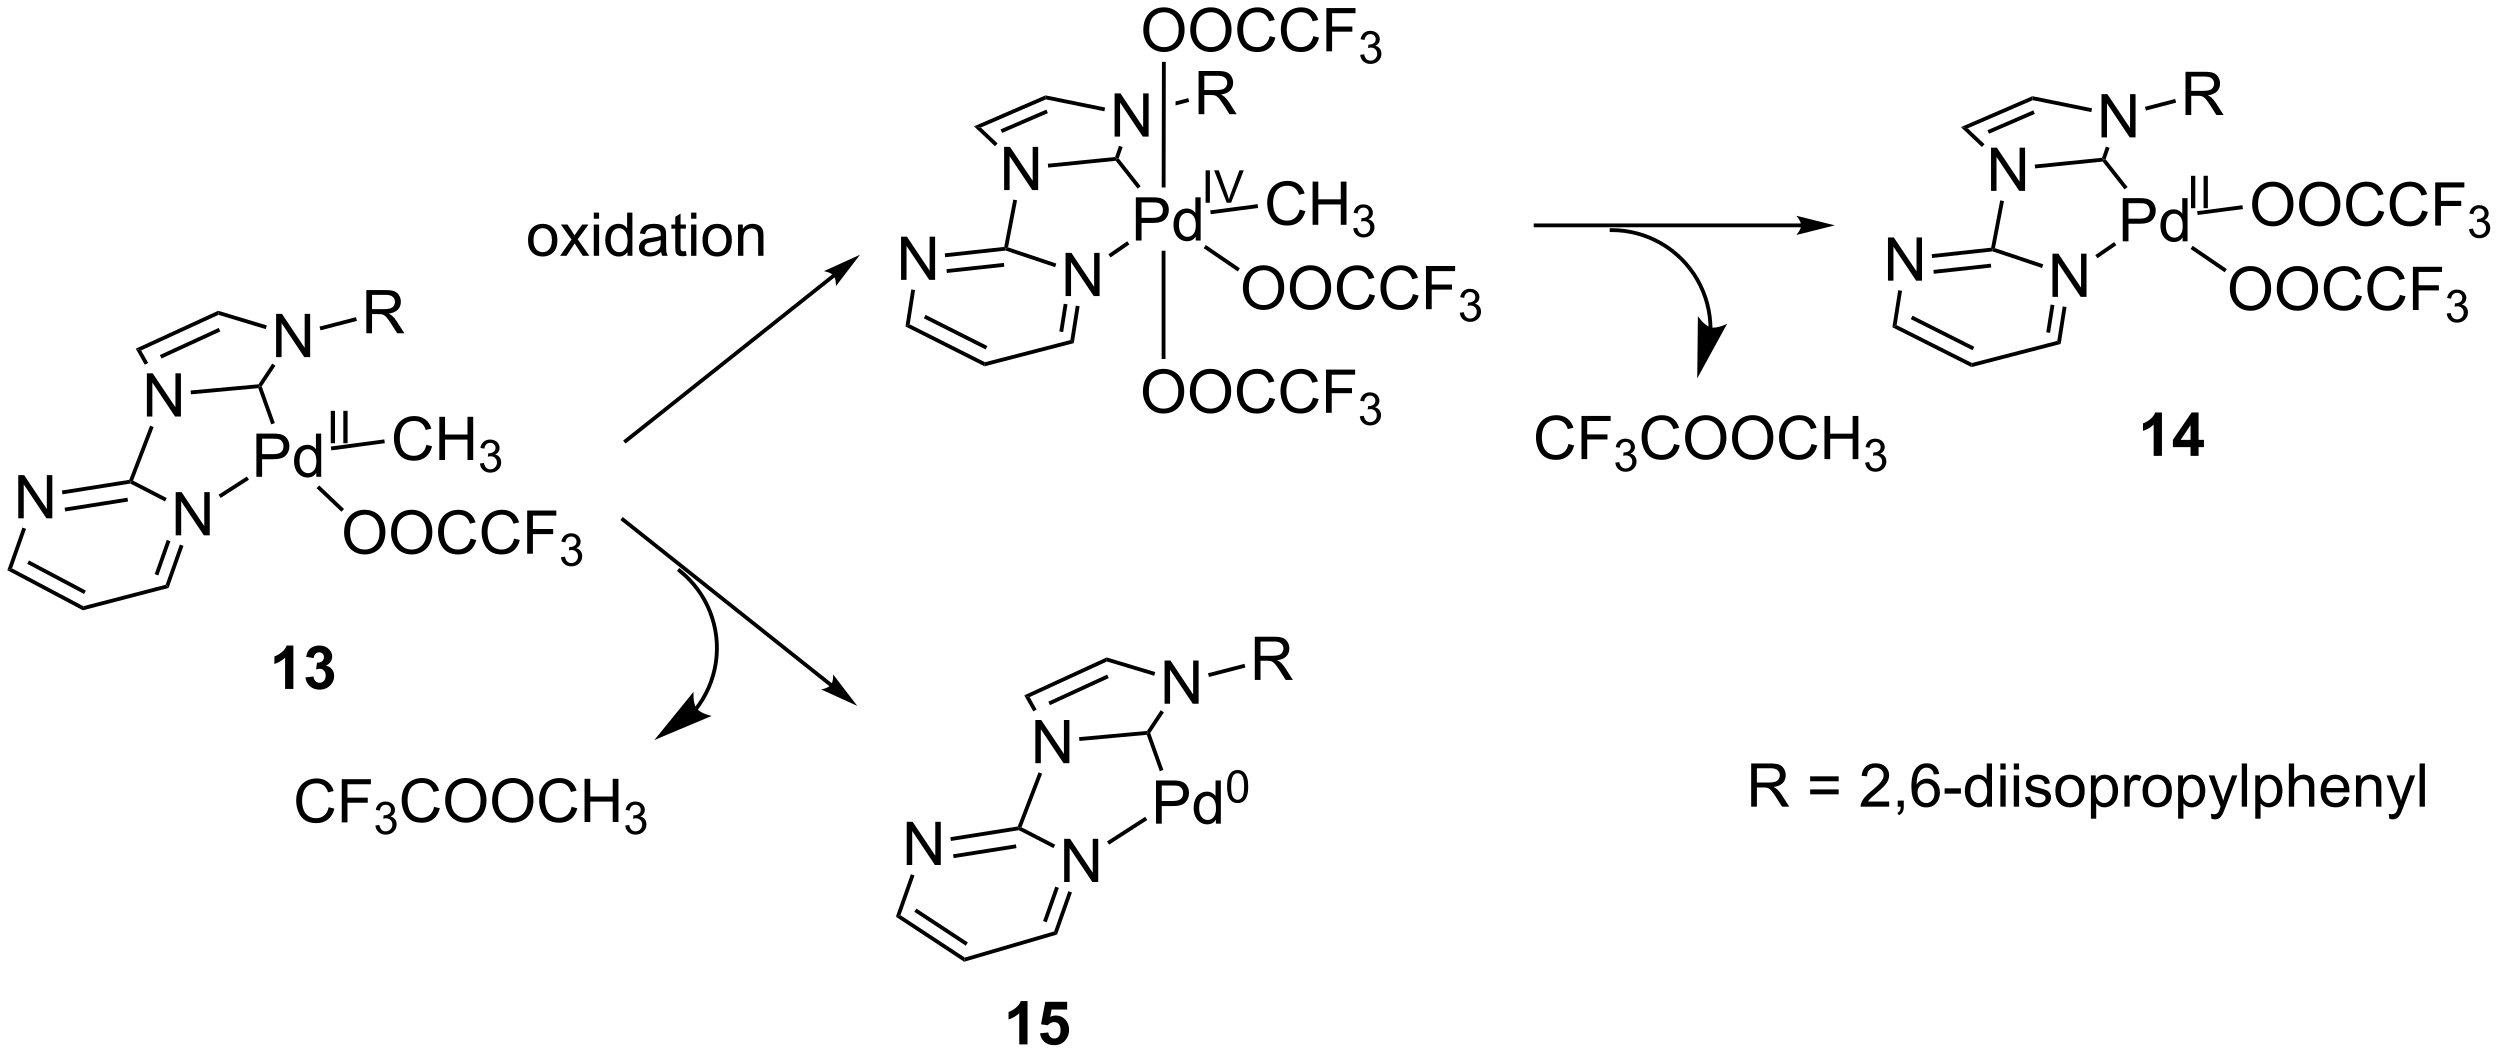 <?xml version="1.0" encoding="UTF-8"?>
<!DOCTYPE svg PUBLIC '-//W3C//DTD SVG 1.0//EN'
          'http://www.w3.org/TR/2001/REC-SVG-20010904/DTD/svg10.dtd'>
<svg stroke-dasharray="none" shape-rendering="auto" xmlns="http://www.w3.org/2000/svg" font-family="'Dialog'" text-rendering="auto" width="909" fill-opacity="1" color-interpolation="auto" color-rendering="auto" preserveAspectRatio="xMidYMid meet" font-size="12px" viewBox="0 0 909 383" fill="black" xmlns:xlink="http://www.w3.org/1999/xlink" stroke="black" image-rendering="auto" stroke-miterlimit="10" stroke-linecap="square" stroke-linejoin="miter" font-style="normal" stroke-width="1" height="383" stroke-dashoffset="0" font-weight="normal" stroke-opacity="1"
><!--Generated by the Batik Graphics2D SVG Generator--><defs id="genericDefs"
  /><g
  ><defs id="defs1"
    ><clipPath clipPathUnits="userSpaceOnUse" id="clipPath1"
      ><path d="M0.633 1.598 L341.17 1.598 L341.17 145.104 L0.633 145.104 L0.633 1.598 Z"
      /></clipPath
      ><clipPath clipPathUnits="userSpaceOnUse" id="clipPath2"
      ><path d="M1.892 0.796 L1.892 140.311 L332.96 140.311 L332.96 0.796 Z"
      /></clipPath
    ></defs
    ><g transform="scale(2.667,2.667) translate(-0.633,-1.598) matrix(1.029,0,0,1.029,-1.313,0.78)"
    ><path d="M45.438 107.747 L46.196 107.937 Q45.959 108.872 45.339 109.364 Q44.72 109.853 43.826 109.853 Q42.899 109.853 42.319 109.476 Q41.74 109.098 41.436 108.385 Q41.134 107.668 41.134 106.848 Q41.134 105.952 41.475 105.288 Q41.819 104.622 42.449 104.275 Q43.079 103.929 43.837 103.929 Q44.696 103.929 45.282 104.366 Q45.868 104.804 46.1 105.598 L45.352 105.773 Q45.154 105.148 44.774 104.864 Q44.397 104.577 43.821 104.577 Q43.162 104.577 42.717 104.895 Q42.274 105.21 42.095 105.744 Q41.915 106.278 41.915 106.843 Q41.915 107.575 42.128 108.119 Q42.342 108.663 42.79 108.934 Q43.24 109.202 43.764 109.202 Q44.399 109.202 44.839 108.835 Q45.282 108.468 45.438 107.747 ZM47.169 109.754 L47.169 104.028 L51.033 104.028 L51.033 104.702 L47.927 104.702 L47.927 106.476 L50.614 106.476 L50.614 107.153 L47.927 107.153 L47.927 109.754 L47.169 109.754 Z" stroke="none" clip-path="url(#clipPath2)"
    /></g
    ><g transform="matrix(2.743,0,0,2.743,-5.189,-2.183)"
    ><path d="M51.651 110.22 L52.179 110.149 Q52.27 110.599 52.487 110.796 Q52.706 110.993 53.02 110.993 Q53.392 110.993 53.647 110.735 Q53.905 110.477 53.905 110.097 Q53.905 109.733 53.667 109.499 Q53.431 109.263 53.063 109.263 Q52.915 109.263 52.692 109.321 L52.751 108.858 Q52.804 108.864 52.835 108.864 Q53.173 108.864 53.442 108.688 Q53.712 108.513 53.712 108.145 Q53.712 107.856 53.514 107.667 Q53.319 107.475 53.009 107.475 Q52.7 107.475 52.495 107.669 Q52.29 107.862 52.231 108.249 L51.704 108.155 Q51.802 107.624 52.143 107.333 Q52.487 107.042 52.997 107.042 Q53.349 107.042 53.643 107.192 Q53.94 107.343 54.097 107.604 Q54.253 107.864 54.253 108.157 Q54.253 108.436 54.102 108.665 Q53.954 108.894 53.661 109.028 Q54.042 109.116 54.253 109.394 Q54.464 109.669 54.464 110.085 Q54.464 110.647 54.054 111.04 Q53.643 111.431 53.017 111.431 Q52.452 111.431 52.077 111.095 Q51.704 110.757 51.651 110.22 Z" stroke="none" clip-path="url(#clipPath2)"
    /></g
    ><g transform="matrix(2.743,0,0,2.743,-5.189,-2.183)"
    ><path d="M59.439 107.747 L60.197 107.937 Q59.96 108.872 59.34 109.364 Q58.721 109.853 57.827 109.853 Q56.9 109.853 56.319 109.476 Q55.741 109.098 55.437 108.385 Q55.135 107.668 55.135 106.848 Q55.135 105.952 55.476 105.288 Q55.819 104.622 56.45 104.275 Q57.08 103.929 57.838 103.929 Q58.697 103.929 59.283 104.366 Q59.869 104.804 60.101 105.598 L59.353 105.773 Q59.156 105.148 58.775 104.864 Q58.398 104.577 57.822 104.577 Q57.163 104.577 56.718 104.895 Q56.275 105.21 56.096 105.744 Q55.916 106.278 55.916 106.843 Q55.916 107.575 56.129 108.119 Q56.343 108.663 56.791 108.934 Q57.241 109.202 57.765 109.202 Q58.4 109.202 58.84 108.835 Q59.283 108.468 59.439 107.747 ZM60.902 106.965 Q60.902 105.538 61.667 104.734 Q62.433 103.926 63.644 103.926 Q64.435 103.926 65.071 104.306 Q65.709 104.684 66.042 105.361 Q66.378 106.038 66.378 106.898 Q66.378 107.77 66.027 108.457 Q65.675 109.145 65.029 109.499 Q64.386 109.853 63.639 109.853 Q62.831 109.853 62.193 109.463 Q61.558 109.07 61.23 108.395 Q60.902 107.718 60.902 106.965 ZM61.683 106.976 Q61.683 108.012 62.237 108.609 Q62.795 109.202 63.636 109.202 Q64.49 109.202 65.042 108.601 Q65.597 107.999 65.597 106.895 Q65.597 106.195 65.36 105.674 Q65.123 105.153 64.667 104.866 Q64.214 104.577 63.646 104.577 Q62.842 104.577 62.261 105.132 Q61.683 105.684 61.683 106.976 ZM67.124 106.965 Q67.124 105.538 67.89 104.734 Q68.656 103.926 69.866 103.926 Q70.658 103.926 71.293 104.306 Q71.931 104.684 72.265 105.361 Q72.601 106.038 72.601 106.898 Q72.601 107.77 72.249 108.457 Q71.898 109.145 71.252 109.499 Q70.609 109.853 69.861 109.853 Q69.054 109.853 68.416 109.463 Q67.781 109.07 67.452 108.395 Q67.124 107.718 67.124 106.965 ZM67.906 106.976 Q67.906 108.012 68.46 108.609 Q69.017 109.202 69.859 109.202 Q70.713 109.202 71.265 108.601 Q71.82 107.999 71.82 106.895 Q71.82 106.195 71.583 105.674 Q71.346 105.153 70.89 104.866 Q70.437 104.577 69.869 104.577 Q69.064 104.577 68.484 105.132 Q67.906 105.684 67.906 106.976 ZM77.662 107.747 L78.42 107.937 Q78.183 108.872 77.563 109.364 Q76.943 109.853 76.05 109.853 Q75.123 109.853 74.542 109.476 Q73.964 109.098 73.659 108.385 Q73.357 107.668 73.357 106.848 Q73.357 105.952 73.698 105.288 Q74.042 104.622 74.672 104.275 Q75.303 103.929 76.06 103.929 Q76.92 103.929 77.506 104.366 Q78.092 104.804 78.323 105.598 L77.576 105.773 Q77.378 105.148 76.998 104.864 Q76.62 104.577 76.045 104.577 Q75.386 104.577 74.941 104.895 Q74.498 105.21 74.318 105.744 Q74.138 106.278 74.138 106.843 Q74.138 107.575 74.352 108.119 Q74.566 108.663 75.013 108.934 Q75.464 109.202 75.987 109.202 Q76.623 109.202 77.063 108.835 Q77.506 108.468 77.662 107.747 ZM79.377 109.754 L79.377 104.028 L80.135 104.028 L80.135 106.379 L83.111 106.379 L83.111 104.028 L83.869 104.028 L83.869 109.754 L83.111 109.754 L83.111 107.054 L80.135 107.054 L80.135 109.754 L79.377 109.754 Z" stroke="none" clip-path="url(#clipPath2)"
    /></g
    ><g transform="matrix(2.743,0,0,2.743,-5.189,-2.183)"
    ><path d="M84.766 110.22 L85.293 110.149 Q85.385 110.599 85.602 110.796 Q85.82 110.993 86.135 110.993 Q86.506 110.993 86.762 110.735 Q87.019 110.477 87.019 110.097 Q87.019 109.733 86.781 109.499 Q86.545 109.263 86.178 109.263 Q86.029 109.263 85.807 109.321 L85.865 108.858 Q85.918 108.864 85.949 108.864 Q86.287 108.864 86.557 108.688 Q86.826 108.513 86.826 108.145 Q86.826 107.856 86.629 107.667 Q86.433 107.475 86.123 107.475 Q85.814 107.475 85.609 107.669 Q85.404 107.862 85.346 108.249 L84.818 108.155 Q84.916 107.624 85.258 107.333 Q85.602 107.042 86.111 107.042 Q86.463 107.042 86.758 107.192 Q87.055 107.343 87.211 107.604 Q87.367 107.864 87.367 108.157 Q87.367 108.436 87.217 108.665 Q87.068 108.894 86.775 109.028 Q87.156 109.116 87.367 109.394 Q87.578 109.669 87.578 110.085 Q87.578 110.647 87.168 111.04 Q86.758 111.431 86.131 111.431 Q85.566 111.431 85.191 111.095 Q84.818 110.757 84.766 110.22 Z" stroke="none" clip-path="url(#clipPath2)"
    /></g
    ><g transform="matrix(2.743,0,0,2.743,-5.189,-2.183)"
    ><path d="M139.132 101.961 L139.132 96.235 L139.911 96.235 L142.919 100.729 L142.919 96.235 L143.645 96.235 L143.645 101.961 L142.867 101.961 L139.859 97.461 L139.859 101.961 L139.132 101.961 Z" stroke="none" clip-path="url(#clipPath2)"
    /></g
    ><g transform="matrix(2.743,0,0,2.743,-5.189,-2.183)"
    ><path d="M153.93 97.685 L154.075 97.928 L153.901 98.2 L144.975 99.016 L144.929 98.507 Z" stroke="none" clip-path="url(#clipPath2)"
    /></g
    ><g transform="matrix(2.743,0,0,2.743,-5.189,-2.183)"
    ><path d="M156.262 94.082 L156.262 88.355 L157.041 88.355 L160.049 92.85 L160.049 88.355 L160.775 88.355 L160.775 94.082 L159.997 94.082 L156.989 89.582 L156.989 94.082 L156.262 94.082 Z" stroke="none" clip-path="url(#clipPath2)"
    /></g
    ><g transform="matrix(2.743,0,0,2.743,-5.189,-2.183)"
    ><path d="M154.358 97.963 L154.075 97.928 L153.93 97.685 L155.747 94.942 L156.173 95.224 Z" stroke="none" clip-path="url(#clipPath2)"
    /></g
    ><g transform="matrix(2.743,0,0,2.743,-5.189,-2.183)"
    ><path d="M155.032 89.885 L154.885 90.374 L148.622 88.483 L148.584 87.939 Z" stroke="none" clip-path="url(#clipPath2)"
    /></g
    ><g transform="matrix(2.743,0,0,2.743,-5.189,-2.183)"
    ><path d="M148.584 87.939 L148.622 88.483 L138.374 93.197 L137.658 92.965 ZM148.651 90.217 L140.854 93.803 L141.068 94.267 L148.864 90.681 Z" stroke="none" clip-path="url(#clipPath2)"
    /></g
    ><g transform="matrix(2.743,0,0,2.743,-5.189,-2.183)"
    ><path d="M137.658 92.965 L138.374 93.197 L139.304 94.848 L138.86 95.099 Z" stroke="none" clip-path="url(#clipPath2)"
    /></g
    ><g transform="matrix(2.743,0,0,2.743,-5.189,-2.183)"
    ><path d="M168.221 90.924 L168.221 85.197 L170.761 85.197 Q171.526 85.197 171.925 85.351 Q172.323 85.505 172.56 85.895 Q172.8 86.286 172.8 86.76 Q172.8 87.369 172.404 87.789 Q172.011 88.205 171.185 88.317 Q171.487 88.463 171.643 88.604 Q171.974 88.908 172.271 89.364 L173.268 90.924 L172.315 90.924 L171.557 89.731 Q171.224 89.216 171.008 88.942 Q170.794 88.669 170.625 88.559 Q170.456 88.45 170.279 88.408 Q170.151 88.38 169.857 88.38 L168.979 88.38 L168.979 90.924 L168.221 90.924 ZM168.979 87.724 L170.607 87.724 Q171.128 87.724 171.419 87.617 Q171.714 87.51 171.865 87.273 Q172.018 87.036 172.018 86.76 Q172.018 86.354 171.721 86.093 Q171.427 85.83 170.792 85.83 L168.979 85.83 L168.979 87.724 Z" stroke="none" clip-path="url(#clipPath2)"
    /></g
    ><g transform="matrix(2.743,0,0,2.743,-5.189,-2.183)"
    ><path d="M162.146 90.533 L162.018 90.039 L166.848 88.788 L166.976 89.282 Z" stroke="none" clip-path="url(#clipPath2)"
    /></g
    ><g transform="matrix(2.743,0,0,2.743,-5.189,-2.183)"
    ><path d="M155.129 109.974 L155.129 104.248 L157.29 104.248 Q157.861 104.248 158.16 104.302 Q158.582 104.373 158.866 104.57 Q159.152 104.766 159.327 105.123 Q159.501 105.477 159.501 105.904 Q159.501 106.633 159.035 107.141 Q158.572 107.646 157.356 107.646 L155.887 107.646 L155.887 109.974 L155.129 109.974 ZM155.887 106.969 L157.369 106.969 Q158.103 106.969 158.41 106.695 Q158.72 106.422 158.72 105.927 Q158.72 105.568 158.538 105.313 Q158.356 105.055 158.059 104.974 Q157.869 104.922 157.353 104.922 L155.887 104.922 L155.887 106.969 ZM163.066 109.974 L163.066 109.451 Q162.673 110.068 161.907 110.068 Q161.41 110.068 160.994 109.794 Q160.579 109.521 160.35 109.031 Q160.121 108.539 160.121 107.904 Q160.121 107.281 160.327 106.776 Q160.535 106.271 160.949 106.003 Q161.363 105.732 161.876 105.732 Q162.251 105.732 162.543 105.891 Q162.837 106.047 163.019 106.302 L163.019 104.248 L163.72 104.248 L163.72 109.974 L163.066 109.974 ZM160.845 107.904 Q160.845 108.701 161.181 109.097 Q161.517 109.49 161.973 109.49 Q162.434 109.49 162.756 109.112 Q163.079 108.734 163.079 107.961 Q163.079 107.109 162.751 106.711 Q162.423 106.313 161.941 106.313 Q161.473 106.313 161.157 106.695 Q160.845 107.078 160.845 107.904 Z" stroke="none" clip-path="url(#clipPath2)"
    /></g
    ><g transform="matrix(2.743,0,0,2.743,-5.189,-2.183)"
    ><path d="M164.547 105.055 Q164.547 104.293 164.703 103.83 Q164.859 103.365 165.168 103.114 Q165.478 102.862 165.947 102.862 Q166.293 102.862 166.553 103 Q166.815 103.139 166.984 103.403 Q167.154 103.664 167.25 104.041 Q167.348 104.416 167.348 105.055 Q167.348 105.811 167.191 106.276 Q167.037 106.74 166.727 106.994 Q166.418 107.248 165.947 107.248 Q165.326 107.248 164.971 106.801 Q164.547 106.266 164.547 105.055 ZM165.088 105.055 Q165.088 106.114 165.336 106.463 Q165.584 106.813 165.947 106.813 Q166.311 106.813 166.557 106.461 Q166.805 106.11 166.805 105.055 Q166.805 103.994 166.557 103.647 Q166.311 103.297 165.941 103.297 Q165.578 103.297 165.361 103.606 Q165.088 103.998 165.088 105.055 Z" stroke="none" clip-path="url(#clipPath2)"
    /></g
    ><g transform="matrix(2.743,0,0,2.743,-5.189,-2.183)"
    ><path d="M156.104 102.85 L155.624 103.022 L153.901 98.2 L154.075 97.928 L154.358 97.963 Z" stroke="none" clip-path="url(#clipPath2)"
    /></g
    ><g transform="matrix(2.743,0,0,2.743,-5.189,-2.183)"
    ><path d="M139.554 103.174 L140.031 103.357 L137.303 110.457 L136.983 110.579 L136.797 110.35 Z" stroke="none" clip-path="url(#clipPath2)"
    /></g
    ><g transform="matrix(2.743,0,0,2.743,-5.189,-2.183)"
    ><path d="M122.084 115.456 L122.084 109.729 L122.863 109.729 L125.871 114.224 L125.871 109.729 L126.597 109.729 L126.597 115.456 L125.819 115.456 L122.811 110.956 L122.811 115.456 L122.084 115.456 Z" stroke="none" clip-path="url(#clipPath2)"
    /></g
    ><g transform="matrix(2.743,0,0,2.743,-5.189,-2.183)"
    ><path d="M142.953 117.711 L142.953 111.984 L143.732 111.984 L146.739 116.479 L146.739 111.984 L147.466 111.984 L147.466 117.711 L146.687 117.711 L143.679 113.211 L143.679 117.711 L142.953 117.711 Z" stroke="none" clip-path="url(#clipPath2)"
    /></g
    ><g transform="matrix(2.743,0,0,2.743,-5.189,-2.183)"
    ><path d="M136.797 110.35 L136.983 110.579 L136.94 110.844 L127.944 112.27 L127.864 111.766 ZM136.557 112.719 L128.224 114.04 L128.304 114.543 L136.637 113.223 Z" stroke="none" clip-path="url(#clipPath2)"
    /></g
    ><g transform="matrix(2.743,0,0,2.743,-5.189,-2.183)"
    ><path d="M122.634 116.675 L123.115 116.845 L121.256 122.109 L120.642 122.316 Z" stroke="none" clip-path="url(#clipPath2)"
    /></g
    ><g transform="matrix(2.743,0,0,2.743,-5.189,-2.183)"
    ><path d="M120.642 122.316 L121.256 122.109 L129.779 127.724 L129.696 128.28 ZM123.088 121.659 L129.907 126.151 L130.188 125.725 L123.369 121.233 Z" stroke="none" clip-path="url(#clipPath2)"
    /></g
    ><g transform="matrix(2.743,0,0,2.743,-5.189,-2.183)"
    ><path d="M129.696 128.28 L129.779 127.724 L141.621 124.26 L142.015 124.676 Z" stroke="none" clip-path="url(#clipPath2)"
    /></g
    ><g transform="matrix(2.743,0,0,2.743,-5.189,-2.183)"
    ><path d="M142.015 124.676 L141.621 124.26 L143.503 118.93 L143.984 119.1 ZM140.638 123.053 L142.25 118.488 L141.769 118.318 L140.157 122.883 Z" stroke="none" clip-path="url(#clipPath2)"
    /></g
    ><g transform="matrix(2.743,0,0,2.743,-5.189,-2.183)"
    ><path d="M141.766 112.764 L141.532 113.218 L136.94 110.844 L136.983 110.579 L137.303 110.457 Z" stroke="none" clip-path="url(#clipPath2)"
    /></g
    ><g transform="matrix(2.743,0,0,2.743,-5.189,-2.183)"
    ><path d="M148.911 112.757 L148.634 112.328 L153.695 109.063 L153.971 109.492 Z" stroke="none" clip-path="url(#clipPath2)"
    /></g
    ><g transform="matrix(2.743,0,0,2.743,-5.189,-2.183)"
    ><path d="M21.361 56.011 L21.361 50.285 L22.14 50.285 L25.147 54.779 L25.147 50.285 L25.874 50.285 L25.874 56.011 L25.095 56.011 L22.087 51.511 L22.087 56.011 L21.361 56.011 Z" stroke="none" clip-path="url(#clipPath2)"
    /></g
    ><g transform="matrix(2.743,0,0,2.743,-5.189,-2.183)"
    ><path d="M36.159 51.735 L36.304 51.978 L36.13 52.25 L27.204 53.066 L27.157 52.557 Z" stroke="none" clip-path="url(#clipPath2)"
    /></g
    ><g transform="matrix(2.743,0,0,2.743,-5.189,-2.183)"
    ><path d="M38.491 48.132 L38.491 42.405 L39.27 42.405 L42.278 46.9 L42.278 42.405 L43.004 42.405 L43.004 48.132 L42.225 48.132 L39.218 43.632 L39.218 48.132 L38.491 48.132 Z" stroke="none" clip-path="url(#clipPath2)"
    /></g
    ><g transform="matrix(2.743,0,0,2.743,-5.189,-2.183)"
    ><path d="M36.587 52.013 L36.304 51.978 L36.159 51.735 L37.976 48.992 L38.401 49.274 Z" stroke="none" clip-path="url(#clipPath2)"
    /></g
    ><g transform="matrix(2.743,0,0,2.743,-5.189,-2.183)"
    ><path d="M37.261 43.935 L37.113 44.424 L30.851 42.533 L30.813 41.989 Z" stroke="none" clip-path="url(#clipPath2)"
    /></g
    ><g transform="matrix(2.743,0,0,2.743,-5.189,-2.183)"
    ><path d="M30.813 41.989 L30.851 42.533 L20.603 47.247 L19.887 47.015 ZM30.88 44.267 L23.083 47.853 L23.296 48.317 L31.093 44.73 Z" stroke="none" clip-path="url(#clipPath2)"
    /></g
    ><g transform="matrix(2.743,0,0,2.743,-5.189,-2.183)"
    ><path d="M19.887 47.015 L20.603 47.247 L21.533 48.898 L21.088 49.148 Z" stroke="none" clip-path="url(#clipPath2)"
    /></g
    ><g transform="matrix(2.743,0,0,2.743,-5.189,-2.183)"
    ><path d="M50.45 44.974 L50.45 39.247 L52.989 39.247 Q53.755 39.247 54.153 39.401 Q54.552 39.555 54.789 39.945 Q55.028 40.336 55.028 40.81 Q55.028 41.419 54.632 41.839 Q54.239 42.255 53.414 42.367 Q53.716 42.513 53.872 42.654 Q54.203 42.958 54.499 43.414 L55.497 44.974 L54.544 44.974 L53.786 43.781 Q53.453 43.266 53.236 42.992 Q53.023 42.719 52.854 42.609 Q52.684 42.5 52.507 42.458 Q52.38 42.43 52.085 42.43 L51.208 42.43 L51.208 44.974 L50.45 44.974 ZM51.208 41.773 L52.835 41.773 Q53.356 41.773 53.648 41.667 Q53.942 41.56 54.093 41.323 Q54.247 41.086 54.247 40.81 Q54.247 40.404 53.95 40.143 Q53.656 39.88 53.02 39.88 L51.208 39.88 L51.208 41.773 Z" stroke="none" clip-path="url(#clipPath2)"
    /></g
    ><g transform="matrix(2.743,0,0,2.743,-5.189,-2.183)"
    ><path d="M44.375 44.583 L44.247 44.089 L49.077 42.838 L49.205 43.331 Z" stroke="none" clip-path="url(#clipPath2)"
    /></g
    ><g transform="matrix(2.743,0,0,2.743,-5.189,-2.183)"
    ><path d="M35.877 63.999 L35.877 58.272 L38.038 58.272 Q38.609 58.272 38.908 58.327 Q39.33 58.397 39.614 58.595 Q39.9 58.791 40.075 59.147 Q40.249 59.502 40.249 59.929 Q40.249 60.658 39.783 61.166 Q39.32 61.671 38.103 61.671 L36.635 61.671 L36.635 63.999 L35.877 63.999 ZM36.635 60.994 L38.117 60.994 Q38.851 60.994 39.158 60.72 Q39.468 60.447 39.468 59.952 Q39.468 59.593 39.286 59.337 Q39.103 59.08 38.807 58.999 Q38.617 58.947 38.101 58.947 L36.635 58.947 L36.635 60.994 ZM43.815 63.999 L43.815 63.476 Q43.421 64.093 42.656 64.093 Q42.158 64.093 41.742 63.819 Q41.328 63.546 41.098 63.056 Q40.869 62.564 40.869 61.929 Q40.869 61.306 41.075 60.801 Q41.283 60.296 41.697 60.028 Q42.111 59.757 42.624 59.757 Q42.999 59.757 43.291 59.916 Q43.585 60.072 43.768 60.327 L43.768 58.272 L44.468 58.272 L44.468 63.999 L43.815 63.999 ZM41.593 61.929 Q41.593 62.726 41.929 63.121 Q42.265 63.515 42.721 63.515 Q43.182 63.515 43.505 63.137 Q43.828 62.759 43.828 61.986 Q43.828 61.134 43.499 60.736 Q43.171 60.337 42.69 60.337 Q42.221 60.337 41.906 60.72 Q41.593 61.103 41.593 61.929 Z" stroke="none" clip-path="url(#clipPath2)"
    /></g
    ><g transform="matrix(2.743,0,0,2.743,-5.189,-2.183)"
    ><path d="M38.324 56.875 L37.843 57.047 L36.13 52.25 L36.304 51.978 L36.587 52.013 Z" stroke="none" clip-path="url(#clipPath2)"
    /></g
    ><g transform="matrix(2.743,0,0,2.743,-5.189,-2.183)"
    ><path d="M47.504 71.406 Q47.504 69.979 48.269 69.174 Q49.035 68.367 50.246 68.367 Q51.038 68.367 51.673 68.747 Q52.311 69.125 52.644 69.802 Q52.98 70.479 52.98 71.338 Q52.98 72.211 52.629 72.898 Q52.277 73.586 51.631 73.94 Q50.988 74.294 50.241 74.294 Q49.434 74.294 48.795 73.904 Q48.16 73.51 47.832 72.836 Q47.504 72.159 47.504 71.406 ZM48.285 71.417 Q48.285 72.453 48.84 73.049 Q49.397 73.643 50.238 73.643 Q51.092 73.643 51.644 73.042 Q52.199 72.44 52.199 71.336 Q52.199 70.635 51.962 70.115 Q51.725 69.594 51.269 69.307 Q50.816 69.018 50.249 69.018 Q49.444 69.018 48.863 69.573 Q48.285 70.125 48.285 71.417 ZM53.727 71.406 Q53.727 69.979 54.492 69.174 Q55.258 68.367 56.469 68.367 Q57.26 68.367 57.896 68.747 Q58.534 69.125 58.867 69.802 Q59.203 70.479 59.203 71.338 Q59.203 72.211 58.852 72.898 Q58.5 73.586 57.854 73.94 Q57.211 74.294 56.464 74.294 Q55.656 74.294 55.018 73.904 Q54.383 73.51 54.055 72.836 Q53.727 72.159 53.727 71.406 ZM54.508 71.417 Q54.508 72.453 55.062 73.049 Q55.62 73.643 56.461 73.643 Q57.315 73.643 57.867 73.042 Q58.422 72.44 58.422 71.336 Q58.422 70.635 58.185 70.115 Q57.948 69.594 57.492 69.307 Q57.039 69.018 56.471 69.018 Q55.667 69.018 55.086 69.573 Q54.508 70.125 54.508 71.417 ZM64.264 72.188 L65.022 72.378 Q64.785 73.312 64.165 73.805 Q63.545 74.294 62.652 74.294 Q61.725 74.294 61.144 73.917 Q60.566 73.539 60.262 72.826 Q59.959 72.109 59.959 71.289 Q59.959 70.393 60.301 69.729 Q60.644 69.062 61.275 68.716 Q61.905 68.37 62.663 68.37 Q63.522 68.37 64.108 68.807 Q64.694 69.245 64.926 70.039 L64.178 70.213 Q63.98 69.588 63.6 69.305 Q63.223 69.018 62.647 69.018 Q61.988 69.018 61.543 69.336 Q61.1 69.651 60.92 70.185 Q60.741 70.719 60.741 71.284 Q60.741 72.016 60.954 72.56 Q61.168 73.104 61.616 73.375 Q62.066 73.643 62.59 73.643 Q63.225 73.643 63.665 73.276 Q64.108 72.909 64.264 72.188 ZM70.042 72.188 L70.799 72.378 Q70.562 73.312 69.943 73.805 Q69.323 74.294 68.43 74.294 Q67.502 74.294 66.922 73.917 Q66.344 73.539 66.039 72.826 Q65.737 72.109 65.737 71.289 Q65.737 70.393 66.078 69.729 Q66.422 69.062 67.052 68.716 Q67.682 68.37 68.44 68.37 Q69.299 68.37 69.885 68.807 Q70.471 69.245 70.703 70.039 L69.956 70.213 Q69.758 69.588 69.377 69.305 Q69 69.018 68.424 69.018 Q67.766 69.018 67.32 69.336 Q66.877 69.651 66.698 70.185 Q66.518 70.719 66.518 71.284 Q66.518 72.016 66.732 72.56 Q66.945 73.104 67.393 73.375 Q67.844 73.643 68.367 73.643 Q69.002 73.643 69.443 73.276 Q69.885 72.909 70.042 72.188 ZM71.772 74.195 L71.772 68.469 L75.637 68.469 L75.637 69.143 L72.53 69.143 L72.53 70.917 L75.217 70.917 L75.217 71.594 L72.53 71.594 L72.53 74.195 L71.772 74.195 Z" stroke="none" clip-path="url(#clipPath2)"
    /></g
    ><g transform="matrix(2.743,0,0,2.743,-5.189,-2.183)"
    ><path d="M76.254 74.66 L76.782 74.59 Q76.874 75.039 77.09 75.237 Q77.309 75.434 77.624 75.434 Q77.995 75.434 78.251 75.176 Q78.508 74.918 78.508 74.537 Q78.508 74.174 78.27 73.94 Q78.034 73.704 77.667 73.704 Q77.518 73.704 77.296 73.762 L77.354 73.299 Q77.407 73.305 77.438 73.305 Q77.776 73.305 78.046 73.129 Q78.315 72.954 78.315 72.586 Q78.315 72.297 78.118 72.108 Q77.922 71.916 77.612 71.916 Q77.303 71.916 77.098 72.11 Q76.893 72.303 76.835 72.69 L76.307 72.596 Q76.405 72.065 76.747 71.774 Q77.09 71.483 77.6 71.483 Q77.952 71.483 78.247 71.633 Q78.543 71.784 78.7 72.045 Q78.856 72.305 78.856 72.598 Q78.856 72.877 78.706 73.106 Q78.557 73.334 78.264 73.469 Q78.645 73.557 78.856 73.834 Q79.067 74.11 79.067 74.526 Q79.067 75.088 78.657 75.481 Q78.247 75.871 77.62 75.871 Q77.055 75.871 76.68 75.535 Q76.307 75.198 76.254 74.66 Z" stroke="none" clip-path="url(#clipPath2)"
    /></g
    ><g transform="matrix(2.743,0,0,2.743,-5.189,-2.183)"
    ><path d="M43.857 65.512 L44.208 65.142 L47.497 68.264 L47.146 68.634 Z" stroke="none" clip-path="url(#clipPath2)"
    /></g
    ><g transform="matrix(2.743,0,0,2.743,-5.189,-2.183)"
    ><path d="M58.411 59.763 L59.169 59.953 Q58.932 60.888 58.312 61.38 Q57.692 61.87 56.799 61.87 Q55.872 61.87 55.291 61.492 Q54.713 61.115 54.408 60.401 Q54.106 59.685 54.106 58.865 Q54.106 57.969 54.448 57.305 Q54.791 56.638 55.422 56.292 Q56.052 55.946 56.81 55.946 Q57.669 55.946 58.255 56.383 Q58.841 56.821 59.073 57.615 L58.325 57.789 Q58.127 57.164 57.747 56.88 Q57.37 56.594 56.794 56.594 Q56.135 56.594 55.69 56.912 Q55.247 57.227 55.067 57.761 Q54.888 58.294 54.888 58.86 Q54.888 59.591 55.101 60.136 Q55.315 60.68 55.763 60.951 Q56.213 61.219 56.737 61.219 Q57.372 61.219 57.812 60.852 Q58.255 60.485 58.411 59.763 ZM60.126 61.771 L60.126 56.044 L60.884 56.044 L60.884 58.396 L63.86 58.396 L63.86 56.044 L64.618 56.044 L64.618 61.771 L63.86 61.771 L63.86 59.071 L60.884 59.071 L60.884 61.771 L60.126 61.771 Z" stroke="none" clip-path="url(#clipPath2)"
    /></g
    ><g transform="matrix(2.743,0,0,2.743,-5.189,-2.183)"
    ><path d="M65.515 62.236 L66.042 62.166 Q66.134 62.615 66.351 62.812 Q66.569 63.01 66.884 63.01 Q67.255 63.01 67.511 62.752 Q67.769 62.494 67.769 62.113 Q67.769 61.75 67.53 61.516 Q67.294 61.279 66.927 61.279 Q66.778 61.279 66.556 61.338 L66.614 60.875 Q66.667 60.881 66.698 60.881 Q67.036 60.881 67.306 60.705 Q67.575 60.529 67.575 60.162 Q67.575 59.873 67.378 59.684 Q67.183 59.492 66.872 59.492 Q66.564 59.492 66.358 59.686 Q66.153 59.879 66.095 60.266 L65.567 60.172 Q65.665 59.641 66.007 59.35 Q66.351 59.059 66.86 59.059 Q67.212 59.059 67.507 59.209 Q67.804 59.359 67.96 59.621 Q68.116 59.881 68.116 60.174 Q68.116 60.453 67.966 60.682 Q67.817 60.91 67.524 61.045 Q67.905 61.133 68.116 61.41 Q68.327 61.686 68.327 62.102 Q68.327 62.664 67.917 63.057 Q67.507 63.447 66.88 63.447 Q66.315 63.447 65.94 63.111 Q65.567 62.773 65.515 62.236 Z" stroke="none" clip-path="url(#clipPath2)"
    /></g
    ><g transform="matrix(2.743,0,0,2.743,-5.189,-2.183)"
    ><path d="M45.809 60.495 L45.741 59.989 L52.835 59.04 L52.903 59.546 Z" stroke="none" clip-path="url(#clipPath2)"
    /></g
    ><g transform="matrix(2.743,0,0,2.743,-5.189,-2.183)"
    ><path d="M21.783 57.224 L22.259 57.407 L19.531 64.507 L19.211 64.629 L19.026 64.4 Z" stroke="none" clip-path="url(#clipPath2)"
    /></g
    ><g transform="matrix(2.743,0,0,2.743,-5.189,-2.183)"
    ><path d="M4.313 69.506 L4.313 63.779 L5.091 63.779 L8.099 68.274 L8.099 63.779 L8.826 63.779 L8.826 69.506 L8.047 69.506 L5.039 65.006 L5.039 69.506 L4.313 69.506 Z" stroke="none" clip-path="url(#clipPath2)"
    /></g
    ><g transform="matrix(2.743,0,0,2.743,-5.189,-2.183)"
    ><path d="M25.181 71.761 L25.181 66.034 L25.96 66.034 L28.968 70.529 L28.968 66.034 L29.695 66.034 L29.695 71.761 L28.916 71.761 L25.908 67.261 L25.908 71.761 L25.181 71.761 Z" stroke="none" clip-path="url(#clipPath2)"
    /></g
    ><g transform="matrix(2.743,0,0,2.743,-5.189,-2.183)"
    ><path d="M19.026 64.4 L19.211 64.629 L19.168 64.894 L10.172 66.32 L10.092 65.816 ZM18.785 66.769 L10.453 68.09 L10.533 68.594 L18.865 67.273 Z" stroke="none" clip-path="url(#clipPath2)"
    /></g
    ><g transform="matrix(2.743,0,0,2.743,-5.189,-2.183)"
    ><path d="M4.862 70.725 L5.343 70.895 L3.491 76.14 L2.864 76.385 Z" stroke="none" clip-path="url(#clipPath2)"
    /></g
    ><g transform="matrix(2.743,0,0,2.743,-5.189,-2.183)"
    ><path d="M2.864 76.385 L3.491 76.14 L12.942 81.15 L12.879 81.694 ZM5.497 75.537 L13.037 79.534 L13.276 79.084 L5.736 75.086 Z" stroke="none" clip-path="url(#clipPath2)"
    /></g
    ><g transform="matrix(2.743,0,0,2.743,-5.189,-2.183)"
    ><path d="M12.879 81.694 L12.942 81.15 L23.851 78.305 L24.242 78.73 Z" stroke="none" clip-path="url(#clipPath2)"
    /></g
    ><g transform="matrix(2.743,0,0,2.743,-5.189,-2.183)"
    ><path d="M24.242 78.73 L23.851 78.305 L25.731 72.98 L26.212 73.15 ZM22.878 77.07 L24.479 72.538 L23.997 72.368 L22.397 76.9 Z" stroke="none" clip-path="url(#clipPath2)"
    /></g
    ><g transform="matrix(2.743,0,0,2.743,-5.189,-2.183)"
    ><path d="M23.995 66.814 L23.76 67.267 L19.168 64.894 L19.211 64.629 L19.531 64.507 Z" stroke="none" clip-path="url(#clipPath2)"
    /></g
    ><g transform="matrix(2.743,0,0,2.743,-5.189,-2.183)"
    ><path d="M31.139 66.807 L30.863 66.378 L34.613 63.958 L34.89 64.386 Z" stroke="none" clip-path="url(#clipPath2)"
    /></g
    ><g transform="matrix(2.743,0,0,2.743,-5.189,-2.183)"
    ><path d="M112.189 91.386 L84.642 69.487 L84.443 69.328 L84.125 69.727 L84.325 69.886 L111.871 91.786 L112.071 91.944 L112.389 91.545 L112.189 91.386 ZM115.525 94.364 L112.325 90.191 C112.325 90.191 112.378 91.149 112.03 91.586 C111.683 92.023 110.737 92.188 110.737 92.188 Z" stroke="none" clip-path="url(#clipPath2)"
    /></g
    ><g transform="matrix(2.743,0,0,2.743,-5.189,-2.183)"
    ><path d="M94.378 94.888 L94.379 94.888 C94.389 94.874 94.4 94.86 94.411 94.846 C94.455 94.789 94.498 94.731 94.541 94.674 C94.627 94.558 94.711 94.441 94.794 94.322 C94.958 94.085 95.115 93.843 95.264 93.596 C95.562 93.101 95.829 92.586 96.062 92.053 C96.527 90.988 96.857 89.854 97.033 88.674 C97.385 86.315 97.095 83.95 96.249 81.804 C95.403 79.658 94.001 77.731 92.134 76.247 L91.934 76.088 L91.617 76.487 L91.817 76.646 C93.614 78.075 94.961 79.928 95.774 81.991 C96.587 84.054 96.867 86.328 96.529 88.599 C96.359 89.734 96.042 90.825 95.594 91.849 C95.371 92.361 95.114 92.856 94.827 93.332 C94.684 93.57 94.533 93.803 94.375 94.031 C94.296 94.145 94.214 94.258 94.132 94.369 C94.09 94.425 94.049 94.48 94.006 94.535 C93.996 94.548 93.985 94.562 93.975 94.576 L93.973 94.578 L93.818 94.78 L94.223 95.091 L94.378 94.888 ZM88.627 98.893 L96.227 95.695 C96.227 95.695 94.752 95.394 94.227 94.694 C93.703 93.994 93.828 92.494 93.828 92.494 Z" stroke="none" clip-path="url(#clipPath2)"
    /></g
    ><g transform="matrix(2.743,0,0,2.743,-5.189,-2.183)"
    ><path d="M265.814 26.099 L265.814 20.372 L266.592 20.372 L269.6 24.867 L269.6 20.372 L270.327 20.372 L270.327 26.099 L269.548 26.099 L266.54 21.599 L266.54 26.099 L265.814 26.099 Z" stroke="none" clip-path="url(#clipPath2)"
    /></g
    ><g transform="matrix(2.743,0,0,2.743,-5.189,-2.183)"
    ><path d="M280.532 21.71 L280.72 21.947 L280.606 22.215 L271.659 23.119 L271.608 22.611 Z" stroke="none" clip-path="url(#clipPath2)"
    /></g
    ><g transform="matrix(2.743,0,0,2.743,-5.189,-2.183)"
    ><path d="M280.458 19.005 L280.458 13.278 L281.237 13.278 L284.245 17.773 L284.245 13.278 L284.971 13.278 L284.971 19.005 L284.192 19.005 L281.185 14.505 L281.185 19.005 L280.458 19.005 Z" stroke="none" clip-path="url(#clipPath2)"
    /></g
    ><g transform="matrix(2.743,0,0,2.743,-5.189,-2.183)"
    ><path d="M281.007 21.899 L280.72 21.947 L280.532 21.71 L281.043 20.226 L281.526 20.392 Z" stroke="none" clip-path="url(#clipPath2)"
    /></g
    ><g transform="matrix(2.743,0,0,2.743,-5.189,-2.183)"
    ><path d="M279.205 15.154 L279.103 15.654 L271.349 14.077 L271.294 13.545 Z" stroke="none" clip-path="url(#clipPath2)"
    /></g
    ><g transform="matrix(2.743,0,0,2.743,-5.189,-2.183)"
    ><path d="M271.294 13.545 L271.349 14.077 L262.727 17.807 L261.815 17.646 ZM271.413 15.427 L265.344 18.053 L265.547 18.521 L271.616 15.896 Z" stroke="none" clip-path="url(#clipPath2)"
    /></g
    ><g transform="matrix(2.743,0,0,2.743,-5.189,-2.183)"
    ><path d="M261.815 17.646 L262.727 17.807 L264.952 19.913 L264.601 20.283 Z" stroke="none" clip-path="url(#clipPath2)"
    /></g
    ><g transform="matrix(2.743,0,0,2.743,-5.189,-2.183)"
    ><path d="M291.593 16.039 L291.593 10.312 L294.132 10.312 Q294.898 10.312 295.296 10.466 Q295.695 10.62 295.932 11.01 Q296.171 11.401 296.171 11.875 Q296.171 12.484 295.776 12.903 Q295.382 13.32 294.557 13.432 Q294.859 13.578 295.015 13.719 Q295.346 14.023 295.643 14.479 L296.64 16.039 L295.687 16.039 L294.929 14.846 Q294.596 14.331 294.38 14.057 Q294.166 13.784 293.997 13.674 Q293.828 13.565 293.651 13.523 Q293.523 13.495 293.229 13.495 L292.351 13.495 L292.351 16.039 L291.593 16.039 ZM292.351 12.838 L293.979 12.838 Q294.5 12.838 294.791 12.732 Q295.086 12.625 295.236 12.388 Q295.39 12.151 295.39 11.875 Q295.39 11.469 295.093 11.208 Q294.799 10.945 294.164 10.945 L292.351 10.945 L292.351 12.838 Z" stroke="none" clip-path="url(#clipPath2)"
    /></g
    ><g transform="matrix(2.743,0,0,2.743,-5.189,-2.183)"
    ><path d="M286.342 15.449 L286.213 14.955 L290.22 13.91 L290.349 14.403 Z" stroke="none" clip-path="url(#clipPath2)"
    /></g
    ><g transform="matrix(2.743,0,0,2.743,-5.189,-2.183)"
    ><path d="M283.274 32.784 L283.274 27.058 L285.436 27.058 Q286.006 27.058 286.305 27.113 Q286.727 27.183 287.011 27.381 Q287.298 27.576 287.472 27.933 Q287.647 28.287 287.647 28.714 Q287.647 29.443 287.18 29.951 Q286.717 30.456 285.501 30.456 L284.032 30.456 L284.032 32.784 L283.274 32.784 ZM284.032 29.779 L285.514 29.779 Q286.248 29.779 286.555 29.506 Q286.865 29.232 286.865 28.738 Q286.865 28.378 286.683 28.123 Q286.501 27.865 286.204 27.784 Q286.014 27.732 285.498 27.732 L284.032 27.732 L284.032 29.779 ZM291.212 32.784 L291.212 32.261 Q290.819 32.878 290.053 32.878 Q289.555 32.878 289.139 32.605 Q288.725 32.331 288.496 31.842 Q288.267 31.349 288.267 30.714 Q288.267 30.092 288.472 29.587 Q288.68 29.081 289.095 28.813 Q289.509 28.542 290.022 28.542 Q290.397 28.542 290.688 28.701 Q290.983 28.857 291.165 29.113 L291.165 27.058 L291.865 27.058 L291.865 32.784 L291.212 32.784 ZM288.99 30.714 Q288.99 31.511 289.326 31.907 Q289.662 32.3 290.118 32.3 Q290.579 32.3 290.902 31.922 Q291.225 31.545 291.225 30.771 Q291.225 29.92 290.897 29.521 Q290.569 29.123 290.087 29.123 Q289.618 29.123 289.303 29.506 Q288.99 29.889 288.99 30.714 Z" stroke="none" clip-path="url(#clipPath2)"
    /></g
    ><g transform="matrix(2.743,0,0,2.743,-5.189,-2.183)"
    ><path d="M283.912 25.588 L283.511 25.904 L280.606 22.215 L280.72 21.947 L281.007 21.899 Z" stroke="none" clip-path="url(#clipPath2)"
    /></g
    ><g transform="matrix(2.743,0,0,2.743,-5.189,-2.183)"
    ><path d="M297.467 39.102 Q297.467 37.675 298.233 36.87 Q298.998 36.063 300.209 36.063 Q301.001 36.063 301.636 36.443 Q302.274 36.821 302.608 37.498 Q302.943 38.175 302.943 39.034 Q302.943 39.907 302.592 40.594 Q302.24 41.282 301.594 41.636 Q300.951 41.99 300.204 41.99 Q299.397 41.99 298.759 41.599 Q298.123 41.206 297.795 40.532 Q297.467 39.855 297.467 39.102 ZM298.248 39.112 Q298.248 40.149 298.803 40.745 Q299.36 41.339 300.201 41.339 Q301.055 41.339 301.608 40.737 Q302.162 40.136 302.162 39.032 Q302.162 38.331 301.925 37.81 Q301.688 37.289 301.233 37.003 Q300.779 36.714 300.212 36.714 Q299.407 36.714 298.826 37.269 Q298.248 37.821 298.248 39.112 ZM303.69 39.102 Q303.69 37.675 304.455 36.87 Q305.221 36.063 306.432 36.063 Q307.223 36.063 307.859 36.443 Q308.497 36.821 308.83 37.498 Q309.166 38.175 309.166 39.034 Q309.166 39.907 308.815 40.594 Q308.463 41.282 307.817 41.636 Q307.174 41.99 306.426 41.99 Q305.619 41.99 304.981 41.599 Q304.346 41.206 304.018 40.532 Q303.69 39.855 303.69 39.102 ZM304.471 39.112 Q304.471 40.149 305.026 40.745 Q305.583 41.339 306.424 41.339 Q307.278 41.339 307.83 40.737 Q308.385 40.136 308.385 39.032 Q308.385 38.331 308.148 37.81 Q307.911 37.289 307.455 37.003 Q307.002 36.714 306.434 36.714 Q305.63 36.714 305.049 37.269 Q304.471 37.821 304.471 39.112 ZM314.227 39.883 L314.985 40.073 Q314.748 41.008 314.128 41.501 Q313.509 41.99 312.615 41.99 Q311.688 41.99 311.108 41.612 Q310.529 41.235 310.225 40.521 Q309.923 39.805 309.923 38.985 Q309.923 38.089 310.264 37.425 Q310.608 36.758 311.238 36.412 Q311.868 36.066 312.626 36.066 Q313.485 36.066 314.071 36.503 Q314.657 36.941 314.889 37.735 L314.141 37.909 Q313.943 37.284 313.563 37.001 Q313.186 36.714 312.61 36.714 Q311.951 36.714 311.506 37.032 Q311.063 37.347 310.884 37.881 Q310.704 38.414 310.704 38.98 Q310.704 39.711 310.917 40.256 Q311.131 40.8 311.579 41.071 Q312.029 41.339 312.553 41.339 Q313.188 41.339 313.628 40.972 Q314.071 40.605 314.227 39.883 ZM320.005 39.883 L320.762 40.073 Q320.526 41.008 319.906 41.501 Q319.286 41.99 318.393 41.99 Q317.466 41.99 316.885 41.612 Q316.307 41.235 316.002 40.521 Q315.7 39.805 315.7 38.985 Q315.7 38.089 316.041 37.425 Q316.385 36.758 317.015 36.412 Q317.645 36.066 318.403 36.066 Q319.262 36.066 319.848 36.503 Q320.434 36.941 320.666 37.735 L319.919 37.909 Q319.721 37.284 319.341 37.001 Q318.963 36.714 318.387 36.714 Q317.729 36.714 317.283 37.032 Q316.841 37.347 316.661 37.881 Q316.481 38.414 316.481 38.98 Q316.481 39.711 316.695 40.256 Q316.908 40.8 317.356 41.071 Q317.807 41.339 318.33 41.339 Q318.966 41.339 319.406 40.972 Q319.848 40.605 320.005 39.883 ZM321.735 41.891 L321.735 36.164 L325.6 36.164 L325.6 36.839 L322.493 36.839 L322.493 38.612 L325.18 38.612 L325.18 39.289 L322.493 39.289 L322.493 41.891 L321.735 41.891 Z" stroke="none" clip-path="url(#clipPath2)"
    /></g
    ><g transform="matrix(2.743,0,0,2.743,-5.189,-2.183)"
    ><path d="M326.218 42.356 L326.745 42.286 Q326.837 42.735 327.053 42.932 Q327.272 43.13 327.587 43.13 Q327.958 43.13 328.214 42.872 Q328.471 42.614 328.471 42.233 Q328.471 41.87 328.233 41.636 Q327.997 41.399 327.63 41.399 Q327.481 41.399 327.259 41.458 L327.317 40.995 Q327.37 41.001 327.401 41.001 Q327.739 41.001 328.009 40.825 Q328.278 40.649 328.278 40.282 Q328.278 39.993 328.081 39.804 Q327.885 39.612 327.575 39.612 Q327.266 39.612 327.061 39.806 Q326.856 39.999 326.798 40.386 L326.27 40.292 Q326.368 39.761 326.71 39.47 Q327.053 39.179 327.563 39.179 Q327.915 39.179 328.21 39.329 Q328.507 39.479 328.663 39.741 Q328.819 40.001 328.819 40.294 Q328.819 40.573 328.669 40.802 Q328.52 41.03 328.227 41.165 Q328.608 41.253 328.819 41.53 Q329.03 41.806 329.03 42.222 Q329.03 42.784 328.62 43.177 Q328.21 43.567 327.583 43.567 Q327.018 43.567 326.643 43.231 Q326.27 42.893 326.218 42.356 Z" stroke="none" clip-path="url(#clipPath2)"
    /></g
    ><g transform="matrix(2.743,0,0,2.743,-5.189,-2.183)"
    ><path d="M292.264 33.8 L292.552 33.379 L297.067 36.464 L296.779 36.885 Z" stroke="none" clip-path="url(#clipPath2)"
    /></g
    ><g transform="matrix(2.743,0,0,2.743,-5.189,-2.183)"
    ><path d="M300.425 27.912 Q300.425 26.485 301.191 25.68 Q301.956 24.873 303.167 24.873 Q303.959 24.873 304.594 25.253 Q305.232 25.631 305.566 26.308 Q305.902 26.985 305.902 27.844 Q305.902 28.716 305.55 29.404 Q305.199 30.091 304.553 30.446 Q303.909 30.8 303.162 30.8 Q302.355 30.8 301.717 30.409 Q301.081 30.016 300.753 29.341 Q300.425 28.664 300.425 27.912 ZM301.206 27.922 Q301.206 28.959 301.761 29.555 Q302.318 30.149 303.159 30.149 Q304.014 30.149 304.566 29.547 Q305.12 28.946 305.12 27.841 Q305.12 27.141 304.883 26.62 Q304.646 26.099 304.191 25.813 Q303.738 25.524 303.17 25.524 Q302.365 25.524 301.784 26.078 Q301.206 26.631 301.206 27.922 ZM306.648 27.912 Q306.648 26.485 307.413 25.68 Q308.179 24.873 309.39 24.873 Q310.182 24.873 310.817 25.253 Q311.455 25.631 311.788 26.308 Q312.124 26.985 312.124 27.844 Q312.124 28.716 311.773 29.404 Q311.421 30.091 310.775 30.446 Q310.132 30.8 309.385 30.8 Q308.577 30.8 307.939 30.409 Q307.304 30.016 306.976 29.341 Q306.648 28.664 306.648 27.912 ZM307.429 27.922 Q307.429 28.959 307.984 29.555 Q308.541 30.149 309.382 30.149 Q310.236 30.149 310.788 29.547 Q311.343 28.946 311.343 27.841 Q311.343 27.141 311.106 26.62 Q310.869 26.099 310.413 25.813 Q309.96 25.524 309.392 25.524 Q308.588 25.524 308.007 26.078 Q307.429 26.631 307.429 27.922 ZM317.185 28.693 L317.943 28.883 Q317.706 29.818 317.087 30.31 Q316.467 30.8 315.574 30.8 Q314.646 30.8 314.066 30.422 Q313.488 30.045 313.183 29.331 Q312.881 28.615 312.881 27.795 Q312.881 26.899 313.222 26.235 Q313.566 25.568 314.196 25.222 Q314.826 24.875 315.584 24.875 Q316.443 24.875 317.029 25.313 Q317.615 25.75 317.847 26.545 L317.099 26.719 Q316.902 26.094 316.521 25.81 Q316.144 25.524 315.568 25.524 Q314.909 25.524 314.464 25.841 Q314.021 26.157 313.842 26.691 Q313.662 27.224 313.662 27.789 Q313.662 28.521 313.875 29.066 Q314.089 29.61 314.537 29.881 Q314.988 30.149 315.511 30.149 Q316.146 30.149 316.587 29.782 Q317.029 29.414 317.185 28.693 ZM322.963 28.693 L323.721 28.883 Q323.484 29.818 322.864 30.31 Q322.244 30.8 321.351 30.8 Q320.424 30.8 319.843 30.422 Q319.265 30.045 318.96 29.331 Q318.658 28.615 318.658 27.795 Q318.658 26.899 318.999 26.235 Q319.343 25.568 319.973 25.222 Q320.603 24.875 321.361 24.875 Q322.221 24.875 322.807 25.313 Q323.392 25.75 323.624 26.545 L322.877 26.719 Q322.679 26.094 322.299 25.81 Q321.921 25.524 321.346 25.524 Q320.687 25.524 320.241 25.841 Q319.799 26.157 319.619 26.691 Q319.439 27.224 319.439 27.789 Q319.439 28.521 319.653 29.066 Q319.866 29.61 320.314 29.881 Q320.765 30.149 321.288 30.149 Q321.924 30.149 322.364 29.782 Q322.807 29.414 322.963 28.693 ZM324.693 30.701 L324.693 24.974 L328.558 24.974 L328.558 25.649 L325.451 25.649 L325.451 27.422 L328.139 27.422 L328.139 28.099 L325.451 28.099 L325.451 30.701 L324.693 30.701 Z" stroke="none" clip-path="url(#clipPath2)"
    /></g
    ><g transform="matrix(2.743,0,0,2.743,-5.189,-2.183)"
    ><path d="M329.176 31.166 L329.703 31.096 Q329.795 31.545 330.012 31.742 Q330.23 31.94 330.545 31.94 Q330.916 31.94 331.172 31.682 Q331.43 31.424 331.43 31.043 Q331.43 30.68 331.191 30.445 Q330.955 30.209 330.588 30.209 Q330.439 30.209 330.217 30.268 L330.275 29.805 Q330.328 29.811 330.359 29.811 Q330.697 29.811 330.967 29.635 Q331.236 29.459 331.236 29.092 Q331.236 28.803 331.039 28.613 Q330.844 28.422 330.533 28.422 Q330.224 28.422 330.019 28.615 Q329.814 28.809 329.756 29.195 L329.228 29.102 Q329.326 28.57 329.668 28.279 Q330.012 27.988 330.521 27.988 Q330.873 27.988 331.168 28.139 Q331.465 28.289 331.621 28.551 Q331.777 28.811 331.777 29.104 Q331.777 29.383 331.627 29.611 Q331.478 29.84 331.185 29.975 Q331.566 30.063 331.777 30.34 Q331.988 30.615 331.988 31.031 Q331.988 31.594 331.578 31.986 Q331.168 32.377 330.541 32.377 Q329.976 32.377 329.601 32.041 Q329.228 31.703 329.176 31.166 Z" stroke="none" clip-path="url(#clipPath2)"
    /></g
    ><g transform="matrix(2.743,0,0,2.743,-5.189,-2.183)"
    ><path d="M293.205 29.294 L293.139 28.788 L299.136 27.998 L299.203 28.504 Z" stroke="none" clip-path="url(#clipPath2)"
    /></g
    ><g transform="matrix(2.743,0,0,2.743,-5.189,-2.183)"
    ><path d="M267.029 27.355 L267.53 27.451 L266.336 33.688 L266.044 33.859 L265.829 33.626 Z" stroke="none" clip-path="url(#clipPath2)"
    /></g
    ><g transform="matrix(2.743,0,0,2.743,-5.189,-2.183)"
    ><path d="M252.152 38.002 L252.152 32.276 L252.931 32.276 L255.939 36.77 L255.939 32.276 L256.665 32.276 L256.665 38.002 L255.887 38.002 L252.879 33.502 L252.879 38.002 L252.152 38.002 Z" stroke="none" clip-path="url(#clipPath2)"
    /></g
    ><g transform="matrix(2.743,0,0,2.743,-5.189,-2.183)"
    ><path d="M273.959 40.15 L273.959 34.424 L274.738 34.424 L277.746 38.918 L277.746 34.424 L278.473 34.424 L278.473 40.15 L277.694 40.15 L274.686 35.65 L274.686 40.15 L273.959 40.15 Z" stroke="none" clip-path="url(#clipPath2)"
    /></g
    ><g transform="matrix(2.743,0,0,2.743,-5.189,-2.183)"
    ><path d="M265.829 33.626 L266.044 33.859 L266.016 34.119 L258 34.993 L257.944 34.486 ZM265.785 35.748 L258.173 36.579 L258.228 37.086 L265.84 36.255 Z" stroke="none" clip-path="url(#clipPath2)"
    /></g
    ><g transform="matrix(2.743,0,0,2.743,-5.189,-2.183)"
    ><path d="M253.509 39.267 L254.013 39.346 L253.299 43.891 L252.738 44.179 Z" stroke="none" clip-path="url(#clipPath2)"
    /></g
    ><g transform="matrix(2.743,0,0,2.743,-5.189,-2.183)"
    ><path d="M252.738 44.179 L253.299 43.891 L263.274 48.914 L263.216 49.457 ZM255.173 43.098 L263.364 47.224 L263.593 46.768 L255.403 42.642 Z" stroke="none" clip-path="url(#clipPath2)"
    /></g
    ><g transform="matrix(2.743,0,0,2.743,-5.189,-2.183)"
    ><path d="M263.216 49.457 L263.274 48.914 L274.599 45.978 L275.051 46.388 Z" stroke="none" clip-path="url(#clipPath2)"
    /></g
    ><g transform="matrix(2.743,0,0,2.743,-5.189,-2.183)"
    ><path d="M275.051 46.388 L274.599 45.978 L275.316 41.414 L275.82 41.494 ZM273.639 44.919 L274.217 41.242 L273.713 41.163 L273.135 44.839 Z" stroke="none" clip-path="url(#clipPath2)"
    /></g
    ><g transform="matrix(2.743,0,0,2.743,-5.189,-2.183)"
    ><path d="M272.737 35.836 L272.574 36.319 L266.016 34.119 L266.044 33.859 L266.336 33.688 Z" stroke="none" clip-path="url(#clipPath2)"
    /></g
    ><g transform="matrix(2.743,0,0,2.743,-5.189,-2.183)"
    ><path d="M279.924 35.028 L279.634 34.608 L282.134 32.88 L282.424 33.299 Z" stroke="none" clip-path="url(#clipPath2)"
    /></g
    ><g transform="matrix(2.743,0,0,2.743,-5.189,-2.183)"
    ><path d="M209.797 59.647 L210.554 59.837 Q210.317 60.772 209.698 61.264 Q209.078 61.754 208.185 61.754 Q207.257 61.754 206.677 61.376 Q206.099 60.999 205.794 60.285 Q205.492 59.569 205.492 58.749 Q205.492 57.853 205.833 57.189 Q206.177 56.522 206.807 56.176 Q207.437 55.83 208.195 55.83 Q209.054 55.83 209.64 56.267 Q210.226 56.705 210.458 57.499 L209.711 57.673 Q209.513 57.048 209.132 56.764 Q208.755 56.478 208.179 56.478 Q207.52 56.478 207.075 56.796 Q206.632 57.111 206.453 57.645 Q206.273 58.178 206.273 58.743 Q206.273 59.475 206.487 60.02 Q206.7 60.564 207.148 60.835 Q207.599 61.103 208.122 61.103 Q208.757 61.103 209.198 60.736 Q209.64 60.368 209.797 59.647 ZM211.527 61.655 L211.527 55.928 L215.392 55.928 L215.392 56.603 L212.285 56.603 L212.285 58.376 L214.972 58.376 L214.972 59.053 L212.285 59.053 L212.285 61.655 L211.527 61.655 Z" stroke="none" clip-path="url(#clipPath2)"
    /></g
    ><g transform="matrix(2.743,0,0,2.743,-5.189,-2.183)"
    ><path d="M216.01 62.12 L216.537 62.05 Q216.629 62.499 216.845 62.696 Q217.064 62.894 217.379 62.894 Q217.75 62.894 218.006 62.636 Q218.263 62.378 218.263 61.997 Q218.263 61.634 218.025 61.4 Q217.789 61.163 217.422 61.163 Q217.273 61.163 217.05 61.222 L217.109 60.759 Q217.162 60.765 217.193 60.765 Q217.531 60.765 217.8 60.589 Q218.07 60.413 218.07 60.046 Q218.07 59.757 217.873 59.568 Q217.677 59.376 217.367 59.376 Q217.058 59.376 216.853 59.569 Q216.648 59.763 216.589 60.15 L216.062 60.056 Q216.16 59.525 216.502 59.233 Q216.845 58.943 217.355 58.943 Q217.707 58.943 218.002 59.093 Q218.298 59.243 218.455 59.505 Q218.611 59.765 218.611 60.058 Q218.611 60.337 218.461 60.566 Q218.312 60.794 218.019 60.929 Q218.4 61.017 218.611 61.294 Q218.822 61.569 218.822 61.986 Q218.822 62.548 218.412 62.941 Q218.002 63.331 217.375 63.331 Q216.81 63.331 216.435 62.995 Q216.062 62.657 216.01 62.12 Z" stroke="none" clip-path="url(#clipPath2)"
    /></g
    ><g transform="matrix(2.743,0,0,2.743,-5.189,-2.183)"
    ><path d="M223.798 59.647 L224.555 59.837 Q224.318 60.772 223.699 61.264 Q223.079 61.754 222.185 61.754 Q221.258 61.754 220.678 61.376 Q220.1 60.999 219.795 60.285 Q219.493 59.569 219.493 58.749 Q219.493 57.853 219.834 57.189 Q220.178 56.522 220.808 56.176 Q221.438 55.83 222.196 55.83 Q223.055 55.83 223.641 56.267 Q224.227 56.705 224.459 57.499 L223.712 57.673 Q223.514 57.048 223.133 56.764 Q222.756 56.478 222.18 56.478 Q221.522 56.478 221.076 56.796 Q220.633 57.111 220.454 57.645 Q220.274 58.178 220.274 58.743 Q220.274 59.475 220.488 60.02 Q220.701 60.564 221.149 60.835 Q221.6 61.103 222.123 61.103 Q222.758 61.103 223.199 60.736 Q223.641 60.368 223.798 59.647 ZM225.26 58.866 Q225.26 57.439 226.025 56.634 Q226.791 55.827 228.002 55.827 Q228.794 55.827 229.429 56.207 Q230.067 56.585 230.4 57.262 Q230.736 57.939 230.736 58.798 Q230.736 59.671 230.385 60.358 Q230.033 61.046 229.387 61.4 Q228.744 61.754 227.997 61.754 Q227.19 61.754 226.551 61.363 Q225.916 60.97 225.588 60.296 Q225.26 59.618 225.26 58.866 ZM226.041 58.876 Q226.041 59.913 226.596 60.509 Q227.153 61.103 227.994 61.103 Q228.848 61.103 229.4 60.501 Q229.955 59.9 229.955 58.796 Q229.955 58.095 229.718 57.574 Q229.481 57.053 229.025 56.767 Q228.572 56.478 228.005 56.478 Q227.2 56.478 226.619 57.033 Q226.041 57.585 226.041 58.876 ZM231.482 58.866 Q231.482 57.439 232.248 56.634 Q233.014 55.827 234.225 55.827 Q235.016 55.827 235.652 56.207 Q236.29 56.585 236.623 57.262 Q236.959 57.939 236.959 58.798 Q236.959 59.671 236.607 60.358 Q236.256 61.046 235.61 61.4 Q234.967 61.754 234.219 61.754 Q233.412 61.754 232.774 61.363 Q232.139 60.97 231.81 60.296 Q231.482 59.618 231.482 58.866 ZM232.264 58.876 Q232.264 59.913 232.818 60.509 Q233.376 61.103 234.217 61.103 Q235.071 61.103 235.623 60.501 Q236.178 59.9 236.178 58.796 Q236.178 58.095 235.941 57.574 Q235.704 57.053 235.248 56.767 Q234.795 56.478 234.227 56.478 Q233.423 56.478 232.842 57.033 Q232.264 57.585 232.264 58.876 ZM242.02 59.647 L242.778 59.837 Q242.541 60.772 241.921 61.264 Q241.301 61.754 240.408 61.754 Q239.481 61.754 238.9 61.376 Q238.322 60.999 238.018 60.285 Q237.715 59.569 237.715 58.749 Q237.715 57.853 238.057 57.189 Q238.4 56.522 239.031 56.176 Q239.661 55.83 240.419 55.83 Q241.278 55.83 241.864 56.267 Q242.45 56.705 242.682 57.499 L241.934 57.673 Q241.736 57.048 241.356 56.764 Q240.978 56.478 240.403 56.478 Q239.744 56.478 239.299 56.796 Q238.856 57.111 238.676 57.645 Q238.497 58.178 238.497 58.743 Q238.497 59.475 238.71 60.02 Q238.924 60.564 239.372 60.835 Q239.822 61.103 240.346 61.103 Q240.981 61.103 241.421 60.736 Q241.864 60.368 242.02 59.647 ZM243.735 61.655 L243.735 55.928 L244.493 55.928 L244.493 58.28 L247.469 58.28 L247.469 55.928 L248.227 55.928 L248.227 61.655 L247.469 61.655 L247.469 58.955 L244.493 58.955 L244.493 61.655 L243.735 61.655 Z" stroke="none" clip-path="url(#clipPath2)"
    /></g
    ><g transform="matrix(2.743,0,0,2.743,-5.189,-2.183)"
    ><path d="M249.124 62.12 L249.651 62.05 Q249.743 62.499 249.96 62.696 Q250.178 62.894 250.493 62.894 Q250.864 62.894 251.12 62.636 Q251.378 62.378 251.378 61.997 Q251.378 61.634 251.139 61.4 Q250.903 61.163 250.536 61.163 Q250.387 61.163 250.165 61.222 L250.223 60.759 Q250.276 60.765 250.307 60.765 Q250.645 60.765 250.915 60.589 Q251.184 60.413 251.184 60.046 Q251.184 59.757 250.987 59.568 Q250.792 59.376 250.481 59.376 Q250.173 59.376 249.968 59.569 Q249.762 59.763 249.704 60.15 L249.177 60.056 Q249.274 59.525 249.616 59.233 Q249.96 58.943 250.47 58.943 Q250.821 58.943 251.116 59.093 Q251.413 59.243 251.569 59.505 Q251.725 59.765 251.725 60.058 Q251.725 60.337 251.575 60.566 Q251.427 60.794 251.133 60.929 Q251.514 61.017 251.725 61.294 Q251.936 61.569 251.936 61.986 Q251.936 62.548 251.526 62.941 Q251.116 63.331 250.489 63.331 Q249.924 63.331 249.549 62.995 Q249.177 62.657 249.124 62.12 Z" stroke="none" clip-path="url(#clipPath2)"
    /></g
    ><g transform="matrix(2.743,0,0,2.743,-5.189,-2.183)"
    ><path d="M240.642 30.414 L205.451 30.414 L205.196 30.414 L205.196 30.924 L205.451 30.924 L240.642 30.924 L240.897 30.924 L240.897 30.414 L240.642 30.414 ZM245.106 30.669 L240.004 29.394 C240.004 29.394 240.642 30.111 240.642 30.669 C240.642 31.227 240.004 31.945 240.004 31.945 Z" stroke="none" clip-path="url(#clipPath2)"
    /></g
    ><g transform="matrix(2.743,0,0,2.743,-5.189,-2.183)"
    ><path d="M228.879 44.244 L228.879 44.243 C228.879 44.222 228.879 44.203 228.878 44.185 C228.877 44.114 228.875 44.041 228.873 43.969 C228.868 43.825 228.862 43.682 228.852 43.538 C228.833 43.25 228.805 42.962 228.768 42.676 C228.694 42.103 228.582 41.534 228.433 40.972 C228.134 39.849 227.687 38.756 227.09 37.723 C225.898 35.657 224.199 33.987 222.201 32.833 C220.203 31.68 217.907 31.044 215.522 31.044 L215.267 31.044 L215.267 31.554 L215.522 31.554 C217.818 31.554 220.025 32.166 221.946 33.275 C223.866 34.384 225.5 35.989 226.649 37.978 C227.222 38.972 227.653 40.023 227.94 41.103 C228.083 41.643 228.191 42.191 228.262 42.742 C228.298 43.017 228.325 43.294 228.343 43.57 C228.352 43.708 228.359 43.848 228.363 43.986 C228.365 44.056 228.367 44.125 228.368 44.194 C228.369 44.211 228.369 44.229 228.369 44.246 L228.369 44.244 L228.369 44.499 L228.879 44.499 L228.879 44.244 ZM226.869 50.953 L230.828 43.72 C230.828 43.72 229.487 44.403 228.64 44.181 C227.794 43.96 226.958 42.708 226.958 42.708 Z" stroke="none" clip-path="url(#clipPath2)"
    /></g
    ><g transform="matrix(2.743,0,0,2.743,-5.189,-2.183)"
    ><path d="M112.238 37.139 L84.691 59.038 L84.492 59.197 L84.809 59.596 L85.009 59.438 L112.556 37.538 L112.755 37.379 L112.438 36.98 L112.238 37.139 ZM115.892 34.56 L111.104 36.737 C111.104 36.737 112.05 36.902 112.397 37.338 C112.744 37.775 112.692 38.734 112.692 38.734 Z" stroke="none" clip-path="url(#clipPath2)"
    /></g
    ><g transform="matrix(2.743,0,0,2.743,-5.189,-2.183)"
    ><path d="M134.992 25.994 L134.992 20.267 L135.771 20.267 L138.779 24.762 L138.779 20.267 L139.505 20.267 L139.505 25.994 L138.727 25.994 L135.719 21.494 L135.719 25.994 L134.992 25.994 Z" stroke="none" clip-path="url(#clipPath2)"
    /></g
    ><g transform="matrix(2.743,0,0,2.743,-5.189,-2.183)"
    ><path d="M149.71 21.605 L149.899 21.843 L149.785 22.11 L140.838 23.014 L140.786 22.506 Z" stroke="none" clip-path="url(#clipPath2)"
    /></g
    ><g transform="matrix(2.743,0,0,2.743,-5.189,-2.183)"
    ><path d="M149.637 18.9 L149.637 13.173 L150.416 13.173 L153.423 17.668 L153.423 13.173 L154.15 13.173 L154.15 18.9 L153.371 18.9 L150.363 14.4 L150.363 18.9 L149.637 18.9 Z" stroke="none" clip-path="url(#clipPath2)"
    /></g
    ><g transform="matrix(2.743,0,0,2.743,-5.189,-2.183)"
    ><path d="M150.185 21.794 L149.899 21.843 L149.71 21.605 L150.222 20.121 L150.704 20.287 Z" stroke="none" clip-path="url(#clipPath2)"
    /></g
    ><g transform="matrix(2.743,0,0,2.743,-5.189,-2.183)"
    ><path d="M148.384 15.049 L148.282 15.549 L140.528 13.972 L140.473 13.44 Z" stroke="none" clip-path="url(#clipPath2)"
    /></g
    ><g transform="matrix(2.743,0,0,2.743,-5.189,-2.183)"
    ><path d="M140.473 13.44 L140.528 13.972 L131.906 17.702 L130.993 17.541 ZM140.592 15.322 L134.523 17.948 L134.725 18.416 L140.794 15.791 Z" stroke="none" clip-path="url(#clipPath2)"
    /></g
    ><g transform="matrix(2.743,0,0,2.743,-5.189,-2.183)"
    ><path d="M130.993 17.541 L131.906 17.702 L134.131 19.808 L133.78 20.178 Z" stroke="none" clip-path="url(#clipPath2)"
    /></g
    ><g transform="matrix(2.743,0,0,2.743,-5.189,-2.183)"
    ><path d="M160.772 15.934 L160.772 10.207 L163.311 10.207 Q164.077 10.207 164.475 10.361 Q164.874 10.515 165.11 10.905 Q165.35 11.296 165.35 11.77 Q165.35 12.379 164.954 12.799 Q164.561 13.215 163.735 13.327 Q164.037 13.473 164.194 13.614 Q164.524 13.918 164.821 14.374 L165.819 15.934 L164.866 15.934 L164.108 14.741 Q163.774 14.226 163.558 13.952 Q163.345 13.679 163.176 13.569 Q163.006 13.46 162.829 13.418 Q162.702 13.39 162.407 13.39 L161.53 13.39 L161.53 15.934 L160.772 15.934 ZM161.53 12.733 L163.157 12.733 Q163.678 12.733 163.97 12.627 Q164.264 12.52 164.415 12.283 Q164.569 12.046 164.569 11.77 Q164.569 11.364 164.272 11.103 Q163.978 10.84 163.342 10.84 L161.53 10.84 L161.53 12.733 Z" stroke="none" clip-path="url(#clipPath2)"
    /></g
    ><g transform="matrix(2.743,0,0,2.743,-5.189,-2.183)"
    ><path d="M159.398 13.805 L157.718 14.243 L157.717 14.771 L159.527 14.299 L159.398 13.805 Z" stroke="none" clip-path="url(#clipPath2)"
    /></g
    ><g transform="matrix(2.743,0,0,2.743,-5.189,-2.183)"
    ><path d="M152.453 32.679 L152.453 26.953 L154.614 26.953 Q155.185 26.953 155.484 27.008 Q155.906 27.078 156.19 27.276 Q156.476 27.471 156.651 27.828 Q156.825 28.182 156.825 28.609 Q156.825 29.338 156.359 29.846 Q155.896 30.351 154.679 30.351 L153.211 30.351 L153.211 32.679 L152.453 32.679 ZM153.211 29.674 L154.692 29.674 Q155.427 29.674 155.734 29.401 Q156.044 29.127 156.044 28.633 Q156.044 28.273 155.862 28.018 Q155.679 27.76 155.383 27.68 Q155.192 27.627 154.677 27.627 L153.211 27.627 L153.211 29.674 ZM160.39 32.679 L160.39 32.156 Q159.997 32.773 159.232 32.773 Q158.734 32.773 158.317 32.5 Q157.903 32.226 157.674 31.737 Q157.445 31.245 157.445 30.609 Q157.445 29.987 157.651 29.482 Q157.859 28.976 158.273 28.708 Q158.687 28.437 159.2 28.437 Q159.575 28.437 159.867 28.596 Q160.161 28.752 160.344 29.008 L160.344 26.953 L161.044 26.953 L161.044 32.679 L160.39 32.679 ZM158.169 30.609 Q158.169 31.406 158.505 31.802 Q158.841 32.195 159.297 32.195 Q159.758 32.195 160.081 31.817 Q160.403 31.44 160.403 30.666 Q160.403 29.815 160.075 29.416 Q159.747 29.018 159.265 29.018 Q158.797 29.018 158.482 29.401 Q158.169 29.784 158.169 30.609 Z" stroke="none" clip-path="url(#clipPath2)"
    /></g
    ><g transform="matrix(2.743,0,0,2.743,-5.189,-2.183)"
    ><path d="M153.09 25.483 L152.689 25.799 L149.785 22.11 L149.899 21.843 L150.185 21.794 Z" stroke="none" clip-path="url(#clipPath2)"
    /></g
    ><g transform="matrix(2.743,0,0,2.743,-5.189,-2.183)"
    ><path d="M166.645 38.997 Q166.645 37.57 167.411 36.765 Q168.177 35.958 169.388 35.958 Q170.179 35.958 170.815 36.338 Q171.453 36.716 171.786 37.393 Q172.122 38.07 172.122 38.929 Q172.122 39.802 171.77 40.489 Q171.419 41.177 170.773 41.531 Q170.13 41.885 169.382 41.885 Q168.575 41.885 167.937 41.495 Q167.302 41.101 166.974 40.427 Q166.645 39.75 166.645 38.997 ZM167.427 39.008 Q167.427 40.044 167.982 40.64 Q168.539 41.234 169.38 41.234 Q170.234 41.234 170.786 40.633 Q171.341 40.031 171.341 38.927 Q171.341 38.226 171.104 37.706 Q170.867 37.185 170.411 36.898 Q169.958 36.609 169.39 36.609 Q168.586 36.609 168.005 37.164 Q167.427 37.716 167.427 39.008 ZM172.868 38.997 Q172.868 37.57 173.634 36.765 Q174.399 35.958 175.61 35.958 Q176.402 35.958 177.037 36.338 Q177.675 36.716 178.009 37.393 Q178.345 38.07 178.345 38.929 Q178.345 39.802 177.993 40.489 Q177.642 41.177 176.996 41.531 Q176.353 41.885 175.605 41.885 Q174.798 41.885 174.16 41.495 Q173.524 41.101 173.196 40.427 Q172.868 39.75 172.868 38.997 ZM173.649 39.008 Q173.649 40.044 174.204 40.64 Q174.761 41.234 175.603 41.234 Q176.457 41.234 177.009 40.633 Q177.564 40.031 177.564 38.927 Q177.564 38.226 177.327 37.706 Q177.089 37.185 176.634 36.898 Q176.181 36.609 175.613 36.609 Q174.808 36.609 174.228 37.164 Q173.649 37.716 173.649 39.008 ZM183.406 39.778 L184.164 39.968 Q183.927 40.903 183.307 41.396 Q182.687 41.885 181.794 41.885 Q180.867 41.885 180.286 41.508 Q179.708 41.13 179.403 40.416 Q179.101 39.7 179.101 38.88 Q179.101 37.984 179.442 37.32 Q179.786 36.653 180.416 36.307 Q181.047 35.961 181.804 35.961 Q182.664 35.961 183.25 36.398 Q183.836 36.836 184.067 37.63 L183.32 37.804 Q183.122 37.179 182.742 36.896 Q182.364 36.609 181.789 36.609 Q181.13 36.609 180.685 36.927 Q180.242 37.242 180.062 37.776 Q179.882 38.31 179.882 38.875 Q179.882 39.606 180.096 40.151 Q180.31 40.695 180.757 40.966 Q181.208 41.234 181.732 41.234 Q182.367 41.234 182.807 40.867 Q183.25 40.5 183.406 39.778 ZM189.183 39.778 L189.941 39.968 Q189.704 40.903 189.084 41.396 Q188.464 41.885 187.571 41.885 Q186.644 41.885 186.064 41.508 Q185.485 41.13 185.181 40.416 Q184.879 39.7 184.879 38.88 Q184.879 37.984 185.22 37.32 Q185.564 36.653 186.194 36.307 Q186.824 35.961 187.582 35.961 Q188.441 35.961 189.027 36.398 Q189.613 36.836 189.845 37.63 L189.097 37.804 Q188.899 37.179 188.519 36.896 Q188.142 36.609 187.566 36.609 Q186.907 36.609 186.462 36.927 Q186.019 37.242 185.839 37.776 Q185.66 38.31 185.66 38.875 Q185.66 39.606 185.873 40.151 Q186.087 40.695 186.535 40.966 Q186.985 41.234 187.509 41.234 Q188.144 41.234 188.584 40.867 Q189.027 40.5 189.183 39.778 ZM190.914 41.786 L190.914 36.06 L194.778 36.06 L194.778 36.734 L191.672 36.734 L191.672 38.508 L194.359 38.508 L194.359 39.185 L191.672 39.185 L191.672 41.786 L190.914 41.786 Z" stroke="none" clip-path="url(#clipPath2)"
    /></g
    ><g transform="matrix(2.743,0,0,2.743,-5.189,-2.183)"
    ><path d="M195.396 42.251 L195.923 42.181 Q196.015 42.63 196.232 42.828 Q196.451 43.025 196.765 43.025 Q197.136 43.025 197.392 42.767 Q197.65 42.509 197.65 42.128 Q197.65 41.765 197.412 41.531 Q197.175 41.294 196.808 41.294 Q196.66 41.294 196.437 41.353 L196.496 40.89 Q196.548 40.896 196.58 40.896 Q196.918 40.896 197.187 40.72 Q197.457 40.544 197.457 40.177 Q197.457 39.888 197.259 39.699 Q197.064 39.507 196.754 39.507 Q196.445 39.507 196.24 39.701 Q196.035 39.894 195.976 40.281 L195.449 40.187 Q195.547 39.656 195.888 39.365 Q196.232 39.074 196.742 39.074 Q197.093 39.074 197.388 39.224 Q197.685 39.374 197.841 39.636 Q197.998 39.896 197.998 40.189 Q197.998 40.468 197.847 40.697 Q197.699 40.925 197.406 41.06 Q197.787 41.148 197.998 41.425 Q198.209 41.701 198.209 42.117 Q198.209 42.679 197.798 43.072 Q197.388 43.462 196.761 43.462 Q196.197 43.462 195.822 43.126 Q195.449 42.788 195.396 42.251 Z" stroke="none" clip-path="url(#clipPath2)"
    /></g
    ><g transform="matrix(2.743,0,0,2.743,-5.189,-2.183)"
    ><path d="M161.443 33.695 L161.731 33.273 L166.245 36.358 L165.958 36.78 Z" stroke="none" clip-path="url(#clipPath2)"
    /></g
    ><g transform="matrix(2.743,0,0,2.743,-5.189,-2.183)"
    ><path d="M174.169 28.588 L174.927 28.778 Q174.69 29.713 174.07 30.205 Q173.45 30.695 172.557 30.695 Q171.63 30.695 171.049 30.317 Q170.471 29.94 170.166 29.226 Q169.864 28.51 169.864 27.69 Q169.864 26.794 170.205 26.13 Q170.549 25.463 171.179 25.117 Q171.809 24.77 172.567 24.77 Q173.427 24.77 174.012 25.208 Q174.598 25.645 174.83 26.44 L174.083 26.614 Q173.885 25.989 173.505 25.705 Q173.127 25.419 172.552 25.419 Q171.893 25.419 171.447 25.737 Q171.005 26.052 170.825 26.586 Q170.645 27.119 170.645 27.684 Q170.645 28.416 170.859 28.961 Q171.072 29.505 171.52 29.776 Q171.971 30.044 172.494 30.044 Q173.13 30.044 173.57 29.677 Q174.012 29.309 174.169 28.588 ZM175.884 30.596 L175.884 24.869 L176.641 24.869 L176.641 27.221 L179.618 27.221 L179.618 24.869 L180.376 24.869 L180.376 30.596 L179.618 30.596 L179.618 27.895 L176.641 27.895 L176.641 30.596 L175.884 30.596 Z" stroke="none" clip-path="url(#clipPath2)"
    /></g
    ><g transform="matrix(2.743,0,0,2.743,-5.189,-2.183)"
    ><path d="M181.272 31.061 L181.8 30.991 Q181.891 31.44 182.108 31.637 Q182.327 31.835 182.641 31.835 Q183.012 31.835 183.268 31.577 Q183.526 31.319 183.526 30.938 Q183.526 30.575 183.288 30.34 Q183.052 30.104 182.684 30.104 Q182.536 30.104 182.313 30.163 L182.372 29.7 Q182.425 29.706 182.456 29.706 Q182.794 29.706 183.063 29.53 Q183.333 29.354 183.333 28.987 Q183.333 28.698 183.136 28.509 Q182.94 28.317 182.63 28.317 Q182.321 28.317 182.116 28.511 Q181.911 28.704 181.852 29.09 L181.325 28.997 Q181.423 28.465 181.764 28.174 Q182.108 27.884 182.618 27.884 Q182.97 27.884 183.264 28.034 Q183.561 28.184 183.718 28.446 Q183.874 28.706 183.874 28.999 Q183.874 29.278 183.723 29.506 Q183.575 29.735 183.282 29.87 Q183.663 29.958 183.874 30.235 Q184.085 30.511 184.085 30.927 Q184.085 31.489 183.675 31.881 Q183.264 32.272 182.637 32.272 Q182.073 32.272 181.698 31.936 Q181.325 31.598 181.272 31.061 Z" stroke="none" clip-path="url(#clipPath2)"
    /></g
    ><g transform="matrix(2.743,0,0,2.743,-5.189,-2.183)"
    ><path d="M162.384 29.189 L162.317 28.683 L168.592 27.857 L168.658 28.363 Z" stroke="none" clip-path="url(#clipPath2)"
    /></g
    ><g transform="matrix(2.743,0,0,2.743,-5.189,-2.183)"
    ><path d="M136.208 27.25 L136.709 27.346 L135.515 33.583 L135.222 33.754 L135.007 33.521 Z" stroke="none" clip-path="url(#clipPath2)"
    /></g
    ><g transform="matrix(2.743,0,0,2.743,-5.189,-2.183)"
    ><path d="M121.331 37.897 L121.331 32.171 L122.11 32.171 L125.118 36.666 L125.118 32.171 L125.844 32.171 L125.844 37.897 L125.066 37.897 L122.058 33.397 L122.058 37.897 L121.331 37.897 Z" stroke="none" clip-path="url(#clipPath2)"
    /></g
    ><g transform="matrix(2.743,0,0,2.743,-5.189,-2.183)"
    ><path d="M143.138 40.045 L143.138 34.319 L143.917 34.319 L146.924 38.813 L146.924 34.319 L147.651 34.319 L147.651 40.045 L146.873 40.045 L143.865 35.545 L143.865 40.045 L143.138 40.045 Z" stroke="none" clip-path="url(#clipPath2)"
    /></g
    ><g transform="matrix(2.743,0,0,2.743,-5.189,-2.183)"
    ><path d="M135.007 33.521 L135.222 33.754 L135.194 34.014 L127.178 34.888 L127.123 34.381 ZM134.963 35.643 L127.351 36.474 L127.406 36.981 L135.019 36.151 Z" stroke="none" clip-path="url(#clipPath2)"
    /></g
    ><g transform="matrix(2.743,0,0,2.743,-5.189,-2.183)"
    ><path d="M122.688 39.162 L123.192 39.241 L122.478 43.786 L121.916 44.074 Z" stroke="none" clip-path="url(#clipPath2)"
    /></g
    ><g transform="matrix(2.743,0,0,2.743,-5.189,-2.183)"
    ><path d="M121.916 44.074 L122.478 43.786 L132.452 48.809 L132.394 49.352 ZM124.352 42.993 L132.542 47.119 L132.772 46.663 L124.581 42.537 Z" stroke="none" clip-path="url(#clipPath2)"
    /></g
    ><g transform="matrix(2.743,0,0,2.743,-5.189,-2.183)"
    ><path d="M132.394 49.352 L132.452 48.809 L143.778 45.873 L144.23 46.283 Z" stroke="none" clip-path="url(#clipPath2)"
    /></g
    ><g transform="matrix(2.743,0,0,2.743,-5.189,-2.183)"
    ><path d="M144.23 46.283 L143.778 45.873 L144.495 41.31 L144.999 41.389 ZM142.818 44.814 L143.396 41.137 L142.892 41.058 L142.314 44.734 Z" stroke="none" clip-path="url(#clipPath2)"
    /></g
    ><g transform="matrix(2.743,0,0,2.743,-5.189,-2.183)"
    ><path d="M141.915 35.731 L141.753 36.215 L135.194 34.014 L135.222 33.754 L135.515 33.583 Z" stroke="none" clip-path="url(#clipPath2)"
    /></g
    ><g transform="matrix(2.743,0,0,2.743,-5.189,-2.183)"
    ><path d="M149.103 34.923 L148.812 34.503 L151.312 32.775 L151.603 33.194 Z" stroke="none" clip-path="url(#clipPath2)"
    /></g
    ><g transform="matrix(2.743,0,0,2.743,-5.189,-2.183)"
    ><path d="M153.441 4.807 Q153.441 3.38 154.206 2.575 Q154.972 1.768 156.183 1.768 Q156.975 1.768 157.61 2.148 Q158.248 2.526 158.581 3.203 Q158.917 3.88 158.917 4.739 Q158.917 5.612 158.566 6.299 Q158.214 6.987 157.568 7.341 Q156.925 7.695 156.178 7.695 Q155.37 7.695 154.732 7.304 Q154.097 6.911 153.769 6.237 Q153.441 5.559 153.441 4.807 ZM154.222 4.817 Q154.222 5.854 154.777 6.45 Q155.334 7.044 156.175 7.044 Q157.029 7.044 157.581 6.442 Q158.136 5.841 158.136 4.737 Q158.136 4.036 157.899 3.515 Q157.662 2.994 157.206 2.708 Q156.753 2.419 156.185 2.419 Q155.381 2.419 154.8 2.974 Q154.222 3.526 154.222 4.817 ZM159.663 4.807 Q159.663 3.38 160.429 2.575 Q161.195 1.768 162.405 1.768 Q163.197 1.768 163.833 2.148 Q164.471 2.526 164.804 3.203 Q165.14 3.88 165.14 4.739 Q165.14 5.612 164.788 6.299 Q164.437 6.987 163.791 7.341 Q163.148 7.695 162.4 7.695 Q161.593 7.695 160.955 7.304 Q160.32 6.911 159.991 6.237 Q159.663 5.559 159.663 4.807 ZM160.445 4.817 Q160.445 5.854 160.999 6.45 Q161.556 7.044 162.398 7.044 Q163.252 7.044 163.804 6.442 Q164.359 5.841 164.359 4.737 Q164.359 4.036 164.122 3.515 Q163.885 2.994 163.429 2.708 Q162.976 2.419 162.408 2.419 Q161.603 2.419 161.023 2.974 Q160.445 3.526 160.445 4.817 ZM170.201 5.588 L170.959 5.778 Q170.722 6.713 170.102 7.205 Q169.482 7.695 168.589 7.695 Q167.662 7.695 167.081 7.317 Q166.503 6.94 166.198 6.226 Q165.896 5.51 165.896 4.69 Q165.896 3.794 166.238 3.13 Q166.581 2.463 167.212 2.117 Q167.842 1.77 168.6 1.77 Q169.459 1.77 170.045 2.208 Q170.631 2.646 170.863 3.44 L170.115 3.614 Q169.917 2.989 169.537 2.705 Q169.159 2.419 168.584 2.419 Q167.925 2.419 167.48 2.737 Q167.037 3.052 166.857 3.586 Q166.678 4.119 166.678 4.684 Q166.678 5.416 166.891 5.961 Q167.105 6.505 167.553 6.776 Q168.003 7.044 168.527 7.044 Q169.162 7.044 169.602 6.677 Q170.045 6.309 170.201 5.588 ZM175.978 5.588 L176.736 5.778 Q176.499 6.713 175.879 7.205 Q175.26 7.695 174.366 7.695 Q173.439 7.695 172.859 7.317 Q172.28 6.94 171.976 6.226 Q171.674 5.51 171.674 4.69 Q171.674 3.794 172.015 3.13 Q172.359 2.463 172.989 2.117 Q173.619 1.77 174.377 1.77 Q175.236 1.77 175.822 2.208 Q176.408 2.646 176.64 3.44 L175.892 3.614 Q175.695 2.989 175.314 2.705 Q174.937 2.419 174.361 2.419 Q173.702 2.419 173.257 2.737 Q172.814 3.052 172.635 3.586 Q172.455 4.119 172.455 4.684 Q172.455 5.416 172.668 5.961 Q172.882 6.505 173.33 6.776 Q173.78 7.044 174.304 7.044 Q174.939 7.044 175.379 6.677 Q175.822 6.309 175.978 5.588 ZM177.709 7.596 L177.709 1.869 L181.573 1.869 L181.573 2.544 L178.467 2.544 L178.467 4.317 L181.154 4.317 L181.154 4.994 L178.467 4.994 L178.467 7.596 L177.709 7.596 Z" stroke="none" clip-path="url(#clipPath2)"
    /></g
    ><g transform="matrix(2.743,0,0,2.743,-5.189,-2.183)"
    ><path d="M182.191 8.061 L182.719 7.991 Q182.81 8.44 183.027 8.637 Q183.246 8.835 183.56 8.835 Q183.931 8.835 184.187 8.577 Q184.445 8.319 184.445 7.938 Q184.445 7.575 184.207 7.34 Q183.971 7.104 183.603 7.104 Q183.455 7.104 183.232 7.163 L183.291 6.7 Q183.344 6.706 183.375 6.706 Q183.713 6.706 183.982 6.53 Q184.252 6.354 184.252 5.987 Q184.252 5.698 184.054 5.508 Q183.859 5.317 183.549 5.317 Q183.24 5.317 183.035 5.511 Q182.83 5.704 182.771 6.09 L182.244 5.997 Q182.342 5.465 182.683 5.175 Q183.027 4.883 183.537 4.883 Q183.888 4.883 184.183 5.034 Q184.48 5.184 184.637 5.446 Q184.793 5.706 184.793 5.999 Q184.793 6.278 184.642 6.506 Q184.494 6.735 184.201 6.87 Q184.582 6.958 184.793 7.235 Q185.004 7.511 185.004 7.926 Q185.004 8.489 184.594 8.882 Q184.183 9.272 183.556 9.272 Q182.992 9.272 182.617 8.936 Q182.244 8.598 182.191 8.061 Z" stroke="none" clip-path="url(#clipPath2)"
    /></g
    ><g transform="matrix(2.743,0,0,2.743,-5.189,-2.183)"
    ><path d="M156.392 25.642 L155.882 25.641 L155.914 8.992 L156.424 8.993 Z" stroke="none" clip-path="url(#clipPath2)"
    /></g
    ><g transform="matrix(2.743,0,0,2.743,-5.189,-2.183)"
    ><path d="M153.392 52.727 Q153.392 51.3 154.157 50.495 Q154.923 49.688 156.134 49.688 Q156.926 49.688 157.561 50.068 Q158.199 50.445 158.532 51.123 Q158.868 51.8 158.868 52.659 Q158.868 53.531 158.517 54.219 Q158.165 54.906 157.519 55.261 Q156.876 55.615 156.129 55.615 Q155.321 55.615 154.683 55.224 Q154.048 54.831 153.72 54.156 Q153.392 53.479 153.392 52.727 ZM154.173 52.737 Q154.173 53.773 154.728 54.37 Q155.285 54.964 156.126 54.964 Q156.98 54.964 157.532 54.362 Q158.087 53.761 158.087 52.656 Q158.087 51.956 157.85 51.435 Q157.613 50.914 157.157 50.628 Q156.704 50.339 156.137 50.339 Q155.332 50.339 154.751 50.893 Q154.173 51.445 154.173 52.737 ZM159.614 52.727 Q159.614 51.3 160.38 50.495 Q161.146 49.688 162.357 49.688 Q163.148 49.688 163.784 50.068 Q164.422 50.445 164.755 51.123 Q165.091 51.8 165.091 52.659 Q165.091 53.531 164.739 54.219 Q164.388 54.906 163.742 55.261 Q163.099 55.615 162.351 55.615 Q161.544 55.615 160.906 55.224 Q160.271 54.831 159.942 54.156 Q159.614 53.479 159.614 52.727 ZM160.396 52.737 Q160.396 53.773 160.95 54.37 Q161.508 54.964 162.349 54.964 Q163.203 54.964 163.755 54.362 Q164.31 53.761 164.31 52.656 Q164.31 51.956 164.073 51.435 Q163.836 50.914 163.38 50.628 Q162.927 50.339 162.359 50.339 Q161.554 50.339 160.974 50.893 Q160.396 51.445 160.396 52.737 ZM170.152 53.508 L170.91 53.698 Q170.673 54.633 170.053 55.125 Q169.433 55.615 168.54 55.615 Q167.613 55.615 167.032 55.237 Q166.454 54.859 166.149 54.146 Q165.847 53.43 165.847 52.609 Q165.847 51.714 166.189 51.05 Q166.532 50.383 167.163 50.036 Q167.793 49.69 168.551 49.69 Q169.41 49.69 169.996 50.128 Q170.582 50.565 170.814 51.359 L170.066 51.534 Q169.868 50.909 169.488 50.625 Q169.111 50.339 168.535 50.339 Q167.876 50.339 167.431 50.656 Q166.988 50.971 166.808 51.505 Q166.629 52.039 166.629 52.604 Q166.629 53.336 166.842 53.88 Q167.056 54.425 167.504 54.695 Q167.954 54.964 168.478 54.964 Q169.113 54.964 169.553 54.596 Q169.996 54.229 170.152 53.508 ZM175.929 53.508 L176.687 53.698 Q176.45 54.633 175.831 55.125 Q175.211 55.615 174.317 55.615 Q173.39 55.615 172.81 55.237 Q172.232 54.859 171.927 54.146 Q171.625 53.43 171.625 52.609 Q171.625 51.714 171.966 51.05 Q172.31 50.383 172.94 50.036 Q173.57 49.69 174.328 49.69 Q175.187 49.69 175.773 50.128 Q176.359 50.565 176.591 51.359 L175.844 51.534 Q175.646 50.909 175.265 50.625 Q174.888 50.339 174.312 50.339 Q173.653 50.339 173.208 50.656 Q172.765 50.971 172.586 51.505 Q172.406 52.039 172.406 52.604 Q172.406 53.336 172.62 53.88 Q172.833 54.425 173.281 54.695 Q173.732 54.964 174.255 54.964 Q174.89 54.964 175.331 54.596 Q175.773 54.229 175.929 53.508 ZM177.66 55.516 L177.66 49.789 L181.524 49.789 L181.524 50.464 L178.418 50.464 L178.418 52.237 L181.105 52.237 L181.105 52.914 L178.418 52.914 L178.418 55.516 L177.66 55.516 Z" stroke="none" clip-path="url(#clipPath2)"
    /></g
    ><g transform="matrix(2.743,0,0,2.743,-5.189,-2.183)"
    ><path d="M182.142 55.981 L182.67 55.911 Q182.762 56.36 182.978 56.557 Q183.197 56.754 183.512 56.754 Q183.883 56.754 184.138 56.497 Q184.396 56.239 184.396 55.858 Q184.396 55.495 184.158 55.26 Q183.922 55.024 183.554 55.024 Q183.406 55.024 183.183 55.083 L183.242 54.62 Q183.295 54.626 183.326 54.626 Q183.664 54.626 183.933 54.45 Q184.203 54.274 184.203 53.907 Q184.203 53.618 184.006 53.428 Q183.81 53.237 183.5 53.237 Q183.191 53.237 182.986 53.43 Q182.781 53.623 182.722 54.01 L182.195 53.916 Q182.293 53.385 182.635 53.094 Q182.978 52.803 183.488 52.803 Q183.84 52.803 184.135 52.954 Q184.431 53.104 184.588 53.366 Q184.744 53.626 184.744 53.918 Q184.744 54.198 184.594 54.426 Q184.445 54.655 184.152 54.789 Q184.533 54.877 184.744 55.155 Q184.955 55.43 184.955 55.846 Q184.955 56.409 184.545 56.801 Q184.135 57.192 183.508 57.192 Q182.943 57.192 182.568 56.856 Q182.195 56.518 182.142 55.981 Z" stroke="none" clip-path="url(#clipPath2)"
    /></g
    ><g transform="matrix(2.743,0,0,2.743,-5.189,-2.183)"
    ><path d="M155.874 34.034 L156.384 34.034 L156.384 48.384 L155.874 48.384 Z" stroke="none" clip-path="url(#clipPath2)"
    /></g
    ><g transform="matrix(2.743,0,0,2.743,-5.189,-2.183)"
    ><path d="M71.886 32.632 Q71.886 31.48 72.527 30.926 Q73.064 30.465 73.832 30.465 Q74.689 30.465 75.23 31.025 Q75.775 31.585 75.775 32.574 Q75.775 33.374 75.532 33.835 Q75.293 34.293 74.834 34.548 Q74.376 34.801 73.832 34.801 Q72.962 34.801 72.423 34.243 Q71.886 33.684 71.886 32.632 ZM72.611 32.632 Q72.611 33.428 72.957 33.827 Q73.306 34.223 73.832 34.223 Q74.355 34.223 74.702 33.824 Q75.051 33.426 75.051 32.608 Q75.051 31.84 74.702 31.444 Q74.353 31.046 73.832 31.046 Q73.306 31.046 72.957 31.441 Q72.611 31.835 72.611 32.632 ZM76.13 34.707 L77.646 32.551 L76.242 30.559 L77.122 30.559 L77.758 31.53 Q77.937 31.809 78.047 31.996 Q78.219 31.738 78.364 31.538 L79.062 30.559 L79.903 30.559 L78.469 32.512 L80.013 34.707 L79.148 34.707 L78.297 33.418 L78.07 33.069 L76.982 34.707 L76.13 34.707 ZM80.601 29.788 L80.601 28.98 L81.305 28.98 L81.305 29.788 L80.601 29.788 ZM80.601 34.707 L80.601 30.559 L81.305 30.559 L81.305 34.707 L80.601 34.707 ZM85.066 34.707 L85.066 34.184 Q84.673 34.801 83.907 34.801 Q83.41 34.801 82.993 34.527 Q82.579 34.254 82.35 33.764 Q82.121 33.272 82.121 32.637 Q82.121 32.014 82.327 31.509 Q82.535 31.004 82.949 30.736 Q83.363 30.465 83.876 30.465 Q84.251 30.465 84.543 30.624 Q84.837 30.78 85.019 31.035 L85.019 28.98 L85.72 28.98 L85.72 34.707 L85.066 34.707 ZM82.845 32.637 Q82.845 33.434 83.181 33.829 Q83.517 34.223 83.972 34.223 Q84.433 34.223 84.756 33.845 Q85.079 33.467 85.079 32.694 Q85.079 31.842 84.751 31.444 Q84.423 31.046 83.941 31.046 Q83.472 31.046 83.157 31.428 Q82.845 31.811 82.845 32.637 ZM89.531 34.194 Q89.14 34.527 88.778 34.665 Q88.419 34.801 88.005 34.801 Q87.32 34.801 86.953 34.467 Q86.586 34.132 86.586 33.613 Q86.586 33.309 86.724 33.056 Q86.864 32.803 87.088 32.652 Q87.312 32.499 87.594 32.42 Q87.802 32.366 88.219 32.316 Q89.07 32.215 89.474 32.074 Q89.476 31.928 89.476 31.889 Q89.476 31.46 89.278 31.285 Q89.008 31.046 88.476 31.046 Q87.982 31.046 87.745 31.22 Q87.508 31.395 87.396 31.835 L86.708 31.741 Q86.802 31.301 87.015 31.03 Q87.232 30.756 87.638 30.611 Q88.044 30.465 88.578 30.465 Q89.109 30.465 89.44 30.59 Q89.773 30.715 89.93 30.905 Q90.086 31.092 90.148 31.381 Q90.185 31.561 90.185 32.03 L90.185 32.967 Q90.185 33.949 90.229 34.21 Q90.273 34.467 90.406 34.707 L89.672 34.707 Q89.562 34.488 89.531 34.194 ZM89.474 32.624 Q89.091 32.78 88.325 32.889 Q87.89 32.952 87.711 33.03 Q87.531 33.108 87.432 33.259 Q87.336 33.41 87.336 33.592 Q87.336 33.874 87.549 34.061 Q87.763 34.249 88.172 34.249 Q88.578 34.249 88.893 34.072 Q89.211 33.895 89.359 33.585 Q89.474 33.348 89.474 32.882 L89.474 32.624 ZM92.808 34.077 L92.91 34.699 Q92.613 34.762 92.379 34.762 Q91.996 34.762 91.785 34.642 Q91.574 34.52 91.488 34.322 Q91.402 34.124 91.402 33.491 L91.402 31.105 L90.886 31.105 L90.886 30.559 L91.402 30.559 L91.402 29.53 L92.103 29.108 L92.103 30.559 L92.808 30.559 L92.808 31.105 L92.103 31.105 L92.103 33.53 Q92.103 33.832 92.139 33.918 Q92.176 34.004 92.259 34.056 Q92.345 34.105 92.501 34.105 Q92.618 34.105 92.808 34.077 ZM93.5 29.788 L93.5 28.98 L94.203 28.98 L94.203 29.788 L93.5 29.788 ZM93.5 34.707 L93.5 30.559 L94.203 30.559 L94.203 34.707 L93.5 34.707 ZM95.011 32.632 Q95.011 31.48 95.652 30.926 Q96.189 30.465 96.957 30.465 Q97.814 30.465 98.355 31.025 Q98.9 31.585 98.9 32.574 Q98.9 33.374 98.657 33.835 Q98.418 34.293 97.959 34.548 Q97.501 34.801 96.957 34.801 Q96.087 34.801 95.548 34.243 Q95.011 33.684 95.011 32.632 ZM95.736 32.632 Q95.736 33.428 96.082 33.827 Q96.431 34.223 96.957 34.223 Q97.48 34.223 97.827 33.824 Q98.176 33.426 98.176 32.608 Q98.176 31.84 97.827 31.444 Q97.478 31.046 96.957 31.046 Q96.431 31.046 96.082 31.441 Q95.736 31.835 95.736 32.632 ZM99.724 34.707 L99.724 30.559 L100.357 30.559 L100.357 31.147 Q100.812 30.465 101.677 30.465 Q102.052 30.465 102.364 30.6 Q102.68 30.733 102.836 30.952 Q102.992 31.171 103.055 31.473 Q103.094 31.668 103.094 32.155 L103.094 34.707 L102.39 34.707 L102.39 32.184 Q102.39 31.754 102.307 31.54 Q102.226 31.327 102.018 31.202 Q101.81 31.074 101.528 31.074 Q101.078 31.074 100.752 31.361 Q100.427 31.645 100.427 32.441 L100.427 34.707 L99.724 34.707 Z" stroke="none" clip-path="url(#clipPath2)"
    /></g
    ><g transform="matrix(2.743,0,0,2.743,-5.189,-2.183)"
    ><path d="M161.701 27.67 L161.701 23.375 L162.27 23.375 L162.27 27.67 L161.701 27.67 ZM164.499 27.67 L162.835 23.375 L163.451 23.375 L164.566 26.495 Q164.701 26.87 164.792 27.198 Q164.892 26.846 165.023 26.495 L166.183 23.375 L166.763 23.375 L165.081 27.67 L164.499 27.67 Z" stroke="none" clip-path="url(#clipPath2)"
    /></g
    ><g transform="matrix(2.743,0,0,2.743,-5.189,-2.183)"
    ><path d="M45.733 59.549 L45.733 55.254 L46.301 55.254 L46.301 59.549 L45.733 59.549 ZM47.4 59.549 L47.4 55.254 L47.968 55.254 L47.968 59.549 L47.4 59.549 Z" stroke="none" clip-path="url(#clipPath2)"
    /></g
    ><g transform="matrix(2.743,0,0,2.743,-5.189,-2.183)"
    ><path d="M292.321 28.391 L292.321 24.096 L292.889 24.096 L292.889 28.391 L292.321 28.391 ZM293.988 28.391 L293.988 24.096 L294.557 24.096 L294.557 28.391 L293.988 28.391 Z" stroke="none" clip-path="url(#clipPath2)"
    /></g
    ><g transform="matrix(2.743,0,0,2.743,-5.189,-2.183)"
    ><path d="M40.779 92.115 L39.683 92.115 L39.683 87.977 Q39.081 88.54 38.264 88.811 L38.264 87.813 Q38.693 87.672 39.196 87.282 Q39.701 86.889 39.889 86.365 L40.779 86.365 L40.779 92.115 ZM42.382 90.594 L43.444 90.467 Q43.494 90.873 43.715 91.089 Q43.939 91.303 44.257 91.303 Q44.596 91.303 44.827 91.045 Q45.062 90.787 45.062 90.35 Q45.062 89.936 44.838 89.693 Q44.616 89.451 44.296 89.451 Q44.085 89.451 43.791 89.532 L43.913 88.639 Q44.359 88.649 44.593 88.446 Q44.827 88.24 44.827 87.899 Q44.827 87.61 44.655 87.438 Q44.484 87.266 44.197 87.266 Q43.916 87.266 43.715 87.462 Q43.517 87.657 43.476 88.032 L42.463 87.86 Q42.569 87.342 42.78 87.032 Q42.994 86.719 43.374 86.542 Q43.757 86.365 44.228 86.365 Q45.038 86.365 45.525 86.881 Q45.929 87.303 45.929 87.834 Q45.929 88.587 45.103 89.037 Q45.596 89.141 45.89 89.508 Q46.187 89.876 46.187 90.396 Q46.187 91.149 45.635 91.683 Q45.085 92.214 44.265 92.214 Q43.486 92.214 42.973 91.766 Q42.463 91.318 42.382 90.594 Z" stroke="none" clip-path="url(#clipPath2)"
    /></g
    ><g transform="matrix(2.743,0,0,2.743,-5.189,-2.183)"
    ><path d="M288.469 61.222 L287.373 61.222 L287.373 57.084 Q286.771 57.647 285.953 57.917 L285.953 56.92 Q286.383 56.779 286.886 56.389 Q287.391 55.995 287.578 55.472 L288.469 55.472 L288.469 61.222 ZM292.262 61.222 L292.262 60.068 L289.918 60.068 L289.918 59.107 L292.402 55.472 L293.324 55.472 L293.324 59.105 L294.035 59.105 L294.035 60.068 L293.324 60.068 L293.324 61.222 L292.262 61.222 ZM292.262 59.105 L292.262 57.147 L290.947 59.105 L292.262 59.105 Z" stroke="none" clip-path="url(#clipPath2)"
    /></g
    ><g transform="matrix(2.743,0,0,2.743,-5.189,-2.183)"
    ><path d="M234.021 107.724 L234.021 101.997 L236.56 101.997 Q237.325 101.997 237.724 102.151 Q238.122 102.304 238.359 102.695 Q238.599 103.086 238.599 103.559 Q238.599 104.169 238.203 104.588 Q237.81 105.005 236.984 105.117 Q237.286 105.263 237.442 105.403 Q237.773 105.708 238.07 106.164 L239.067 107.724 L238.114 107.724 L237.357 106.531 Q237.023 106.015 236.807 105.742 Q236.594 105.468 236.424 105.359 Q236.255 105.25 236.078 105.208 Q235.95 105.179 235.656 105.179 L234.778 105.179 L234.778 107.724 L234.021 107.724 ZM234.778 104.523 L236.406 104.523 Q236.927 104.523 237.219 104.416 Q237.513 104.309 237.664 104.073 Q237.817 103.836 237.817 103.559 Q237.817 103.153 237.521 102.893 Q237.226 102.63 236.591 102.63 L234.778 102.63 L234.778 104.523 ZM245.617 104.356 L241.836 104.356 L241.836 103.7 L245.617 103.7 L245.617 104.356 ZM245.617 106.093 L241.836 106.093 L241.836 105.437 L245.617 105.437 L245.617 106.093 ZM252.314 107.046 L252.314 107.724 L248.527 107.724 Q248.519 107.468 248.61 107.234 Q248.754 106.849 249.071 106.474 Q249.392 106.099 249.993 105.606 Q250.926 104.841 251.254 104.393 Q251.582 103.945 251.582 103.546 Q251.582 103.13 251.282 102.843 Q250.985 102.554 250.504 102.554 Q249.996 102.554 249.691 102.859 Q249.387 103.164 249.384 103.703 L248.66 103.63 Q248.735 102.82 249.22 102.398 Q249.704 101.974 250.519 101.974 Q251.345 101.974 251.824 102.432 Q252.306 102.888 252.306 103.562 Q252.306 103.906 252.165 104.239 Q252.024 104.57 251.696 104.937 Q251.371 105.304 250.613 105.945 Q249.98 106.476 249.801 106.666 Q249.621 106.856 249.504 107.046 L252.314 107.046 ZM253.445 107.724 L253.445 106.921 L254.247 106.921 L254.247 107.724 Q254.247 108.166 254.091 108.437 Q253.935 108.708 253.594 108.856 L253.398 108.557 Q253.622 108.458 253.726 108.268 Q253.833 108.08 253.844 107.724 L253.445 107.724 ZM258.939 103.398 L258.238 103.453 Q258.144 103.039 257.972 102.851 Q257.689 102.552 257.269 102.552 Q256.933 102.552 256.681 102.739 Q256.347 102.981 256.155 103.448 Q255.965 103.911 255.957 104.77 Q256.212 104.382 256.579 104.195 Q256.946 104.007 257.347 104.007 Q258.05 104.007 258.545 104.526 Q259.04 105.044 259.04 105.864 Q259.04 106.403 258.806 106.867 Q258.574 107.328 258.168 107.575 Q257.762 107.823 257.246 107.823 Q256.368 107.823 255.814 107.177 Q255.259 106.528 255.259 105.044 Q255.259 103.382 255.871 102.63 Q256.407 101.974 257.314 101.974 Q257.988 101.974 258.42 102.354 Q258.853 102.731 258.939 103.398 ZM256.066 105.867 Q256.066 106.231 256.22 106.565 Q256.376 106.895 256.652 107.07 Q256.931 107.242 257.235 107.242 Q257.681 107.242 258.001 106.882 Q258.321 106.523 258.321 105.906 Q258.321 105.312 258.004 104.971 Q257.689 104.63 257.207 104.63 Q256.73 104.63 256.397 104.971 Q256.066 105.312 256.066 105.867 ZM259.661 106.005 L259.661 105.296 L261.82 105.296 L261.82 106.005 L259.661 106.005 ZM265.289 107.724 L265.289 107.2 Q264.896 107.817 264.13 107.817 Q263.633 107.817 263.216 107.544 Q262.802 107.27 262.573 106.781 Q262.344 106.289 262.344 105.653 Q262.344 105.031 262.549 104.526 Q262.758 104.02 263.172 103.752 Q263.586 103.481 264.099 103.481 Q264.474 103.481 264.765 103.64 Q265.06 103.796 265.242 104.052 L265.242 101.997 L265.942 101.997 L265.942 107.724 L265.289 107.724 ZM263.067 105.653 Q263.067 106.45 263.403 106.846 Q263.739 107.239 264.195 107.239 Q264.656 107.239 264.979 106.862 Q265.302 106.484 265.302 105.711 Q265.302 104.859 264.974 104.461 Q264.646 104.062 264.164 104.062 Q263.695 104.062 263.38 104.445 Q263.067 104.828 263.067 105.653 ZM267.05 102.804 L267.05 101.997 L267.754 101.997 L267.754 102.804 L267.05 102.804 ZM267.05 107.724 L267.05 103.575 L267.754 103.575 L267.754 107.724 L267.05 107.724 ZM268.828 102.804 L268.828 101.997 L269.531 101.997 L269.531 102.804 L268.828 102.804 ZM268.828 107.724 L268.828 103.575 L269.531 103.575 L269.531 107.724 L268.828 107.724 ZM270.321 106.484 L271.017 106.375 Q271.074 106.794 271.342 107.018 Q271.61 107.239 272.09 107.239 Q272.574 107.239 272.808 107.041 Q273.043 106.843 273.043 106.578 Q273.043 106.341 272.837 106.203 Q272.691 106.109 272.118 105.966 Q271.345 105.77 271.045 105.627 Q270.746 105.484 270.592 105.234 Q270.439 104.981 270.439 104.677 Q270.439 104.398 270.564 104.164 Q270.691 103.927 270.91 103.77 Q271.074 103.648 271.358 103.565 Q271.642 103.481 271.965 103.481 Q272.454 103.481 272.821 103.622 Q273.191 103.763 273.366 104.002 Q273.543 104.242 273.61 104.645 L272.923 104.739 Q272.876 104.419 272.649 104.239 Q272.425 104.059 272.017 104.059 Q271.532 104.059 271.324 104.221 Q271.118 104.38 271.118 104.593 Q271.118 104.731 271.204 104.841 Q271.29 104.953 271.472 105.028 Q271.579 105.067 272.095 105.208 Q272.84 105.406 273.134 105.534 Q273.431 105.661 273.597 105.903 Q273.767 106.145 273.767 106.505 Q273.767 106.856 273.561 107.166 Q273.355 107.476 272.967 107.648 Q272.582 107.817 272.095 107.817 Q271.285 107.817 270.86 107.481 Q270.439 107.145 270.321 106.484 ZM274.34 105.648 Q274.34 104.497 274.98 103.942 Q275.517 103.481 276.285 103.481 Q277.142 103.481 277.683 104.041 Q278.228 104.601 278.228 105.591 Q278.228 106.39 277.985 106.851 Q277.746 107.309 277.288 107.565 Q276.829 107.817 276.285 107.817 Q275.415 107.817 274.876 107.26 Q274.34 106.7 274.34 105.648 ZM275.064 105.648 Q275.064 106.445 275.41 106.843 Q275.759 107.239 276.285 107.239 Q276.808 107.239 277.155 106.841 Q277.504 106.442 277.504 105.625 Q277.504 104.856 277.155 104.461 Q276.806 104.062 276.285 104.062 Q275.759 104.062 275.41 104.458 Q275.064 104.851 275.064 105.648 ZM279.052 109.315 L279.052 103.575 L279.692 103.575 L279.692 104.114 Q279.919 103.796 280.203 103.64 Q280.489 103.481 280.896 103.481 Q281.427 103.481 281.833 103.755 Q282.239 104.028 282.445 104.526 Q282.653 105.023 282.653 105.617 Q282.653 106.255 282.424 106.765 Q282.195 107.273 281.76 107.546 Q281.325 107.817 280.844 107.817 Q280.492 107.817 280.213 107.669 Q279.935 107.52 279.755 107.294 L279.755 109.315 L279.052 109.315 ZM279.687 105.671 Q279.687 106.474 280.01 106.856 Q280.336 107.239 280.797 107.239 Q281.265 107.239 281.599 106.843 Q281.935 106.445 281.935 105.614 Q281.935 104.82 281.606 104.427 Q281.281 104.031 280.828 104.031 Q280.38 104.031 280.034 104.453 Q279.687 104.872 279.687 105.671 ZM283.493 107.724 L283.493 103.575 L284.126 103.575 L284.126 104.203 Q284.368 103.763 284.571 103.622 Q284.777 103.481 285.024 103.481 Q285.379 103.481 285.746 103.708 L285.504 104.359 Q285.246 104.208 284.988 104.208 Q284.759 104.208 284.574 104.346 Q284.392 104.484 284.314 104.731 Q284.196 105.106 284.196 105.552 L284.196 107.724 L283.493 107.724 ZM285.902 105.648 Q285.902 104.497 286.543 103.942 Q287.079 103.481 287.847 103.481 Q288.704 103.481 289.246 104.041 Q289.79 104.601 289.79 105.591 Q289.79 106.39 289.548 106.851 Q289.308 107.309 288.85 107.565 Q288.392 107.817 287.847 107.817 Q286.978 107.817 286.439 107.26 Q285.902 106.7 285.902 105.648 ZM286.626 105.648 Q286.626 106.445 286.972 106.843 Q287.321 107.239 287.847 107.239 Q288.371 107.239 288.717 106.841 Q289.066 106.442 289.066 105.625 Q289.066 104.856 288.717 104.461 Q288.368 104.062 287.847 104.062 Q287.321 104.062 286.972 104.458 Q286.626 104.851 286.626 105.648 ZM290.614 109.315 L290.614 103.575 L291.255 103.575 L291.255 104.114 Q291.481 103.796 291.765 103.64 Q292.052 103.481 292.458 103.481 Q292.989 103.481 293.396 103.755 Q293.802 104.028 294.008 104.526 Q294.216 105.023 294.216 105.617 Q294.216 106.255 293.987 106.765 Q293.758 107.273 293.323 107.546 Q292.888 107.817 292.406 107.817 Q292.054 107.817 291.776 107.669 Q291.497 107.52 291.317 107.294 L291.317 109.315 L290.614 109.315 ZM291.25 105.671 Q291.25 106.474 291.573 106.856 Q291.898 107.239 292.359 107.239 Q292.828 107.239 293.161 106.843 Q293.497 106.445 293.497 105.614 Q293.497 104.82 293.169 104.427 Q292.844 104.031 292.39 104.031 Q291.942 104.031 291.596 104.453 Q291.25 104.872 291.25 105.671 ZM295.032 109.323 L294.954 108.661 Q295.183 108.724 295.355 108.724 Q295.59 108.724 295.73 108.645 Q295.871 108.567 295.962 108.427 Q296.027 108.323 296.175 107.903 Q296.196 107.846 296.238 107.731 L294.665 103.575 L295.423 103.575 L296.285 105.976 Q296.454 106.434 296.587 106.937 Q296.707 106.453 296.876 105.992 L297.762 103.575 L298.465 103.575 L296.887 107.794 Q296.634 108.479 296.493 108.737 Q296.306 109.083 296.064 109.244 Q295.821 109.409 295.485 109.409 Q295.282 109.409 295.032 109.323 ZM299.048 107.724 L299.048 101.997 L299.751 101.997 L299.751 107.724 L299.048 107.724 ZM300.841 109.315 L300.841 103.575 L301.481 103.575 L301.481 104.114 Q301.708 103.796 301.992 103.64 Q302.278 103.481 302.685 103.481 Q303.216 103.481 303.622 103.755 Q304.028 104.028 304.234 104.526 Q304.442 105.023 304.442 105.617 Q304.442 106.255 304.213 106.765 Q303.984 107.273 303.549 107.546 Q303.114 107.817 302.633 107.817 Q302.281 107.817 302.002 107.669 Q301.724 107.52 301.544 107.294 L301.544 109.315 L300.841 109.315 ZM301.476 105.671 Q301.476 106.474 301.799 106.856 Q302.125 107.239 302.586 107.239 Q303.054 107.239 303.388 106.843 Q303.724 106.445 303.724 105.614 Q303.724 104.82 303.396 104.427 Q303.07 104.031 302.617 104.031 Q302.169 104.031 301.823 104.453 Q301.476 104.872 301.476 105.671 ZM305.29 107.724 L305.29 101.997 L305.993 101.997 L305.993 104.052 Q306.485 103.481 307.235 103.481 Q307.696 103.481 308.035 103.664 Q308.376 103.843 308.522 104.164 Q308.668 104.484 308.668 105.093 L308.668 107.724 L307.965 107.724 L307.965 105.093 Q307.965 104.567 307.735 104.328 Q307.509 104.086 307.09 104.086 Q306.777 104.086 306.501 104.25 Q306.228 104.411 306.11 104.69 Q305.993 104.966 305.993 105.453 L305.993 107.724 L305.29 107.724 ZM312.578 106.388 L313.304 106.476 Q313.133 107.114 312.666 107.466 Q312.203 107.817 311.481 107.817 Q310.57 107.817 310.036 107.257 Q309.505 106.695 309.505 105.684 Q309.505 104.638 310.044 104.059 Q310.583 103.481 311.442 103.481 Q312.273 103.481 312.799 104.049 Q313.328 104.614 313.328 105.64 Q313.328 105.703 313.325 105.828 L310.231 105.828 Q310.271 106.513 310.617 106.877 Q310.966 107.239 311.484 107.239 Q311.872 107.239 312.146 107.036 Q312.419 106.833 312.578 106.388 ZM310.271 105.25 L312.586 105.25 Q312.539 104.726 312.32 104.466 Q311.984 104.059 311.45 104.059 Q310.966 104.059 310.635 104.385 Q310.304 104.708 310.271 105.25 ZM314.189 107.724 L314.189 103.575 L314.821 103.575 L314.821 104.164 Q315.277 103.481 316.142 103.481 Q316.517 103.481 316.829 103.617 Q317.144 103.75 317.3 103.968 Q317.457 104.187 317.519 104.489 Q317.558 104.684 317.558 105.171 L317.558 107.724 L316.855 107.724 L316.855 105.2 Q316.855 104.77 316.772 104.557 Q316.691 104.343 316.483 104.218 Q316.274 104.091 315.993 104.091 Q315.543 104.091 315.217 104.377 Q314.892 104.661 314.892 105.458 L314.892 107.724 L314.189 107.724 ZM318.606 109.323 L318.528 108.661 Q318.758 108.724 318.929 108.724 Q319.164 108.724 319.304 108.645 Q319.445 108.567 319.536 108.427 Q319.601 108.323 319.75 107.903 Q319.771 107.846 319.812 107.731 L318.239 103.575 L318.997 103.575 L319.859 105.976 Q320.028 106.434 320.161 106.937 Q320.281 106.453 320.45 105.992 L321.336 103.575 L322.039 103.575 L320.461 107.794 Q320.208 108.479 320.067 108.737 Q319.88 109.083 319.638 109.244 Q319.396 109.409 319.06 109.409 Q318.856 109.409 318.606 109.323 ZM322.622 107.724 L322.622 101.997 L323.325 101.997 L323.325 107.724 L322.622 107.724 Z" stroke="none" clip-path="url(#clipPath2)"
    /></g
    ><g transform="matrix(2.743,0,0,2.743,-5.189,-2.183)"
    ><path d="M138.097 139.24 L137 139.24 L137 135.102 Q136.399 135.665 135.581 135.935 L135.581 134.938 Q136.011 134.797 136.513 134.407 Q137.018 134.013 137.206 133.49 L138.097 133.49 L138.097 139.24 ZM139.754 137.766 L140.848 137.654 Q140.895 138.024 141.124 138.243 Q141.356 138.459 141.655 138.459 Q141.999 138.459 142.236 138.18 Q142.476 137.899 142.476 137.337 Q142.476 136.81 142.239 136.547 Q142.004 136.282 141.624 136.282 Q141.153 136.282 140.778 136.701 L139.887 136.571 L140.45 133.592 L143.351 133.592 L143.351 134.618 L141.28 134.618 L141.108 135.592 Q141.476 135.407 141.858 135.407 Q142.59 135.407 143.098 135.938 Q143.606 136.469 143.606 137.318 Q143.606 138.024 143.194 138.579 Q142.637 139.339 141.645 139.339 Q140.851 139.339 140.351 138.912 Q139.851 138.485 139.754 137.766 Z" stroke="none" clip-path="url(#clipPath2)"
    /></g
  ></g
></svg
>
